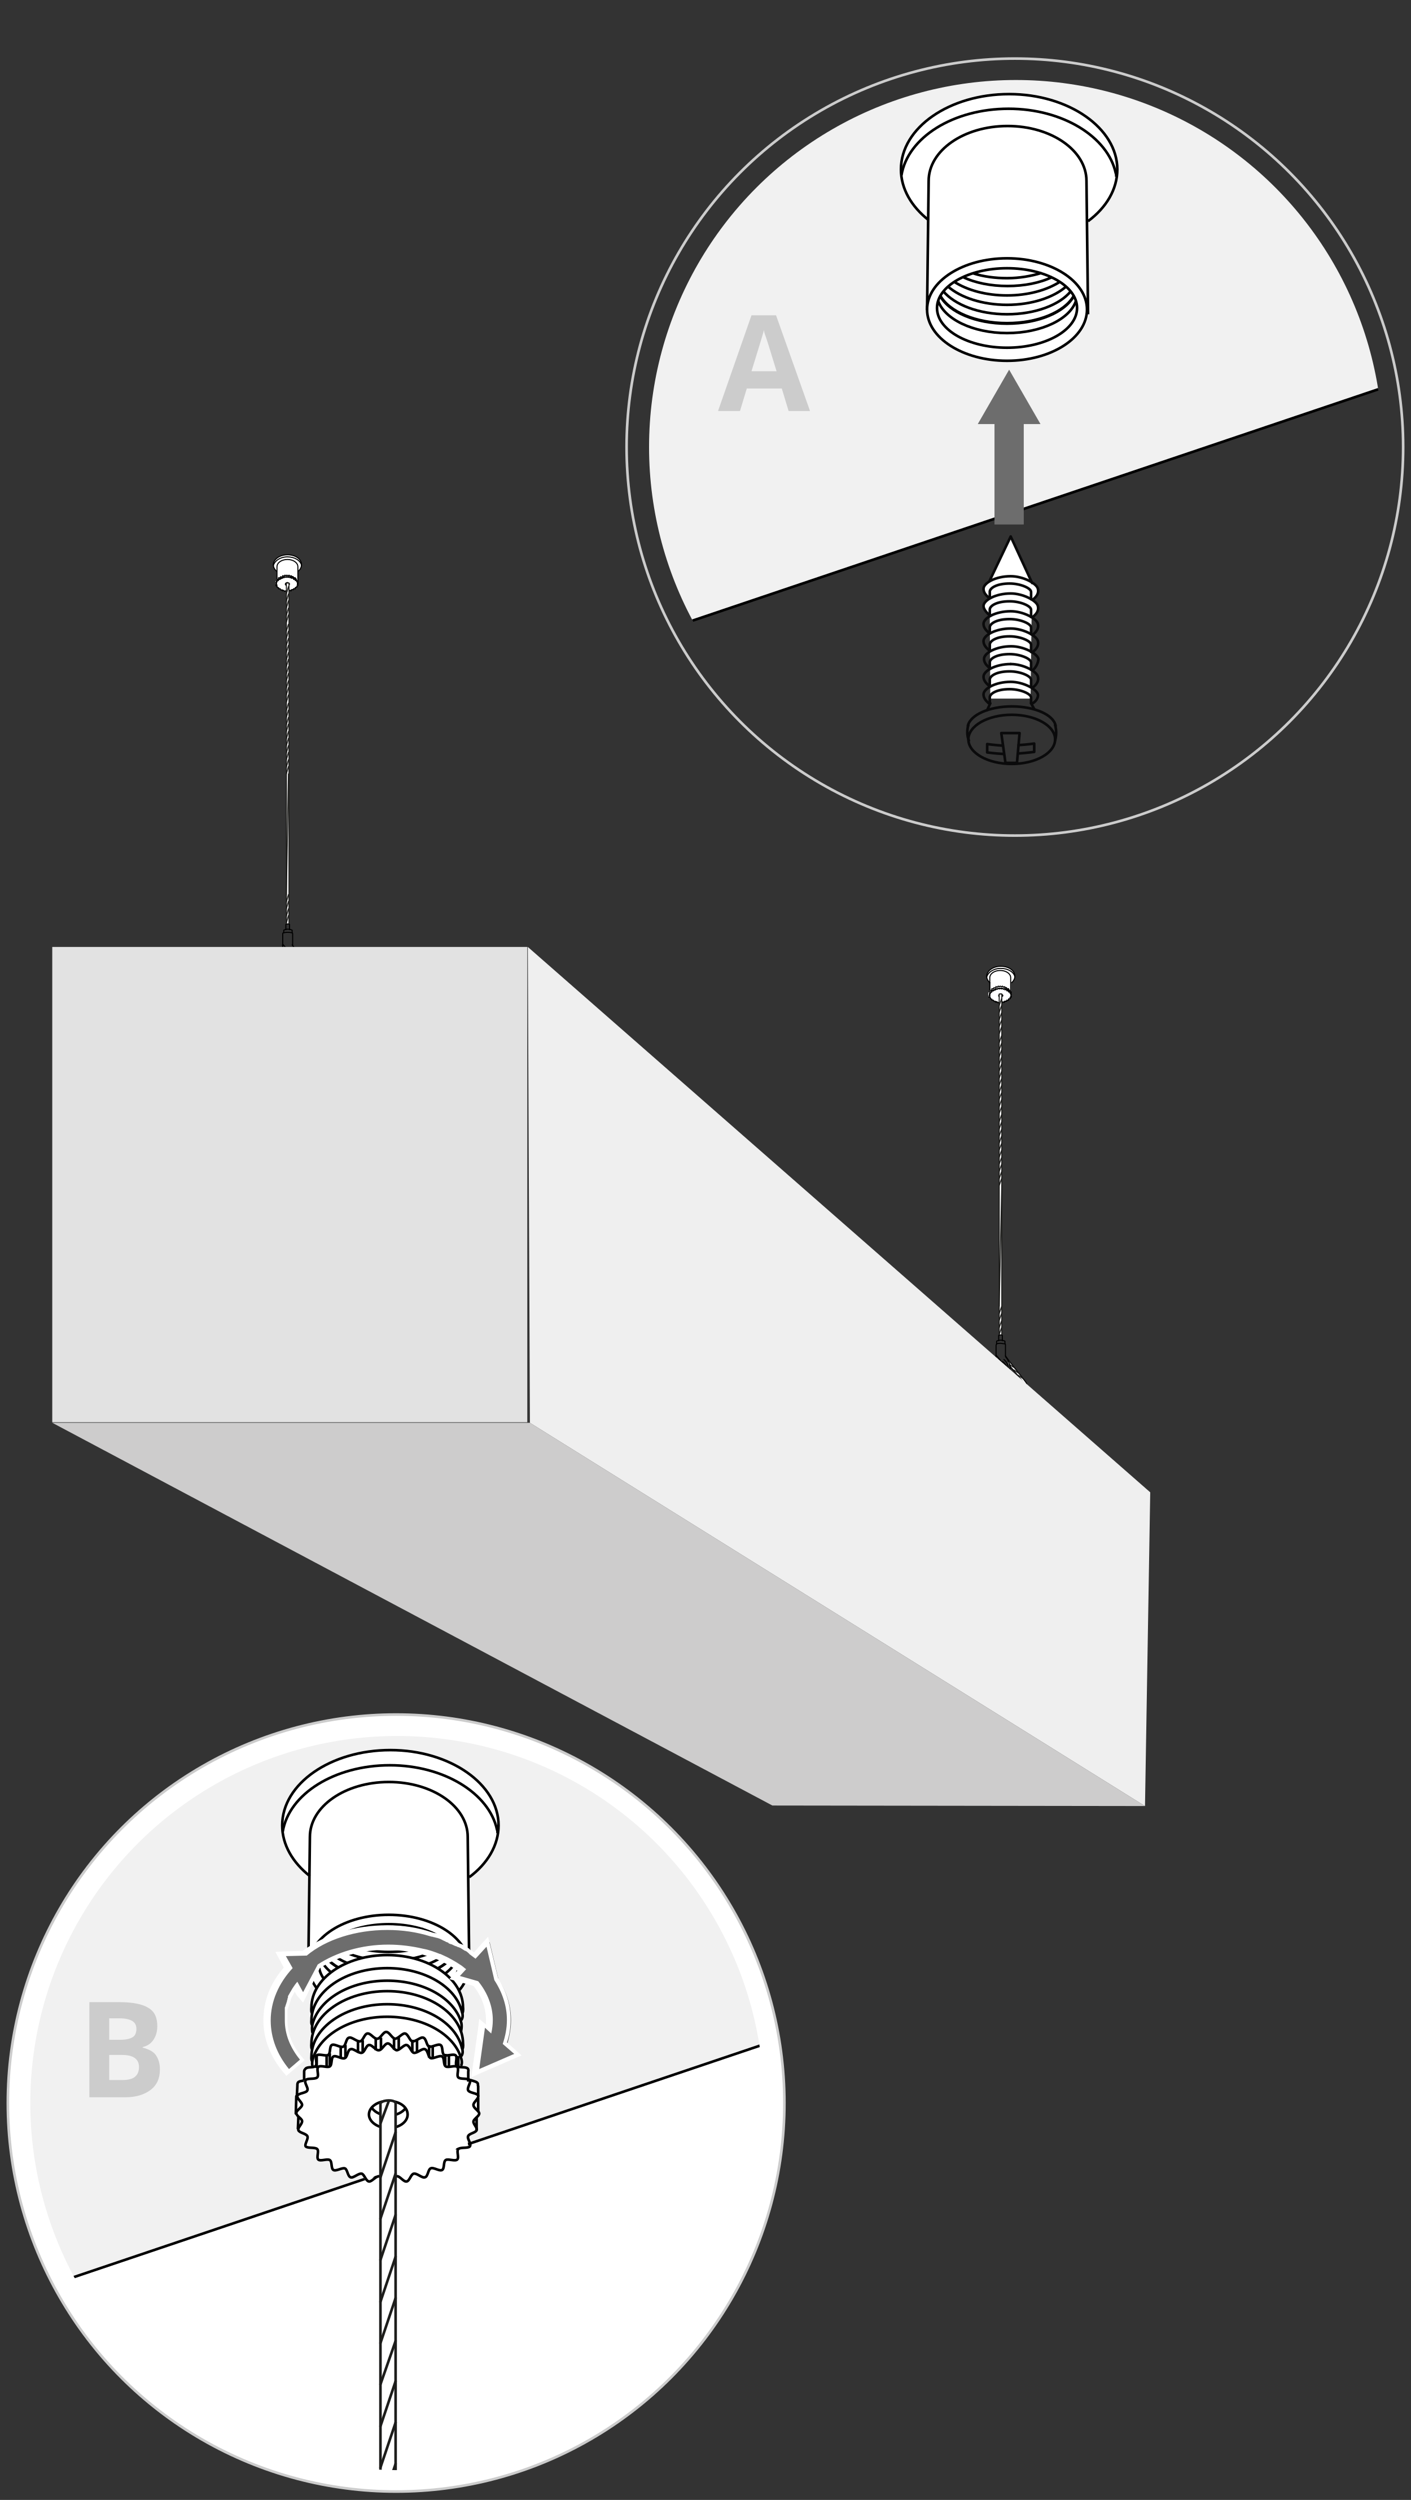 <?xml version="1.0" encoding="utf-8"?>
<!-- Generator: $$$/GeneralStr/196=Adobe Illustrator 27.6.0, SVG Export Plug-In . SVG Version: 6.00 Build 0)  -->
<svg version="1.1" id="Ebene_2_00000182498870091850316810000012773059943483318168_"
	 xmlns="http://www.w3.org/2000/svg" xmlns:xlink="http://www.w3.org/1999/xlink" x="0px" y="0px" width="270px" height="478.1px"
	 viewBox="0 0 270 478.1" style="enable-background:new 0 0 270 478.1;" xml:space="preserve">
<rect x="0" y="0" width="270" height="478.1" fill="#333333" stroke="none"/>
<style type="text/css">
	.st0{fill:#FFFFFF;stroke:#000000;stroke-width:0.5;stroke-linecap:round;stroke-linejoin:round;stroke-miterlimit:10;}
	.st1{fill:none;stroke:#000000;stroke-width:0.5;stroke-linecap:round;stroke-linejoin:round;stroke-miterlimit:10;}
	.st2{fill:none;stroke:#1D1D1B;stroke-width:0.5;stroke-linecap:round;stroke-linejoin:round;stroke-miterlimit:10;}
	.st3{fill:none;stroke:#CCCCCC;stroke-width:0.5;stroke-linecap:round;stroke-linejoin:round;}
	
		.st4{clip-path:url(#SVGID_00000153681266345129825390000015625364848817336203_);fill:#F1F1F1;stroke:#000000;stroke-width:0.5;stroke-linecap:round;stroke-linejoin:round;stroke-miterlimit:10;}
	.st5{clip-path:url(#SVGID_00000073721766640272907920000002842428965157191825_);}
	.st6{fill:#FFFFFF;}
	.st7{fill:none;stroke:#000000;stroke-width:0.5;stroke-miterlimit:10;}
	.st8{fill:none;stroke:#0A0A0B;stroke-width:0.5;stroke-linecap:round;stroke-linejoin:round;stroke-miterlimit:10;}
	.st9{display:none;fill:none;stroke:#0A0A0B;stroke-width:0.5;stroke-linecap:round;stroke-linejoin:round;stroke-miterlimit:10;}
	.st10{fill:#CCCCCC;}
	.st11{fill:#FFFFFF;stroke:#CCCCCC;stroke-width:0.5;stroke-linecap:round;stroke-linejoin:round;}
	
		.st12{clip-path:url(#SVGID_00000055686652853491000880000015256391705663231418_);fill:#F1F1F1;stroke:#000000;stroke-width:0.5;stroke-linecap:round;stroke-linejoin:round;stroke-miterlimit:10;}
	.st13{clip-path:url(#SVGID_00000052092085030325769290000013087934989339333533_);}
	.st14{clip-path:url(#SVGID_00000026881031089652382540000001733833475740780683_);}
	.st15{clip-path:url(#SVGID_00000005957824215076546490000000450450214366917788_);}
	.st16{fill:#6D6D6D;}
	.st17{clip-path:url(#SVGID_00000102535965875853922220000006240644128209605262_);}
	.st18{fill:#FFFFFF;stroke:#1D1D1B;stroke-width:0.5;stroke-linecap:round;stroke-linejoin:round;stroke-miterlimit:10;}
	.st19{clip-path:url(#SVGID_00000051345831529096015650000002031341141647778729_);}
	.st20{fill:none;stroke:#000000;stroke-width:0.2;stroke-miterlimit:10;}
	.st21{fill:none;stroke:#000000;stroke-width:0.2;stroke-linecap:round;stroke-linejoin:round;stroke-miterlimit:10;}
	.st22{fill:#FFFFFF;stroke:#1D1D1B;stroke-width:0.2;stroke-linecap:round;stroke-linejoin:round;stroke-miterlimit:10;}
	.st23{fill:none;stroke:#1D1D1B;stroke-width:0.2;stroke-linecap:round;stroke-linejoin:round;stroke-miterlimit:10;}
	.st24{fill:#FFFFFF;stroke:#070707;stroke-width:0.2;stroke-linecap:round;stroke-linejoin:round;stroke-miterlimit:10;}
	.st25{fill:#CDCCCC;}
	.st26{fill:#E2E2E2;}
	.st27{fill:#EFEFEF;}
</style>
<g>
	<path class="st0" d="M115.4,148.8"/>
</g>
<path class="st1" d="M68.3,319.2"/>
<g>
	<g>
		<g>
			<g>
				<g>
					<g>
						<path class="st2" d="M175.3,136.3"/>
						<path class="st2" d="M202.8,111"/>
					</g>
				</g>
			</g>
		</g>
	</g>
</g>
<circle class="st3" cx="194.2" cy="85.5" r="74.3"/>
<g>
	<g>
		<defs>
			<circle id="SVGID_1_" cx="194.4" cy="85.5" r="70.2"/>
		</defs>
		<clipPath id="SVGID_00000101097343136893579240000014983400877360239548_">
			<use xlink:href="#SVGID_1_"  style="overflow:visible;"/>
		</clipPath>
		
			<path style="clip-path:url(#SVGID_00000101097343136893579240000014983400877360239548_);fill:#F1F1F1;stroke:#000000;stroke-width:0.5;stroke-linecap:round;stroke-linejoin:round;stroke-miterlimit:10;" d="
			M103.2-32.9l219.1,87.6l-198.1,66.8L103.2-32.9z"/>
	</g>
	<g>
		<defs>
			<circle id="SVGID_00000122721245727073881760000000736607236244997807_" cx="194.4" cy="85.5" r="70.2"/>
		</defs>
		<clipPath id="SVGID_00000046340850698799118630000008621163104288898735_">
			<use xlink:href="#SVGID_00000122721245727073881760000000736607236244997807_"  style="overflow:visible;"/>
		</clipPath>
		<g style="clip-path:url(#SVGID_00000046340850698799118630000008621163104288898735_);">
			<path class="st6" d="M213.7,32.4c0-8-9.2-14.4-20.6-14.4c-11.4,0-20.6,6.4-20.6,14.4c0,3.7,2,7.1,5.3,9.6l-0.2,17.2
				c0,5.4,6.9,9.8,15.4,9.8s15.4-4.4,15.4-9.8c0-0.5-0.1-1-0.2-1.5V42.3C211.5,39.7,213.7,36.2,213.7,32.4z"/>
			<path class="st7" d="M177.7,42.1c-3.3-2.6-5.3-6-5.3-9.7c0-8,9.3-14.4,20.7-14.4c11.4,0,20.7,6.5,20.7,14.4
				c0,3.8-2.1,7.3-5.6,9.9"/>
			<path class="st7" d="M177.4,59.3l0.3-24.7c0-5.8,6.7-10.5,15.1-10.5s15.1,4.7,15.1,10.5l0.3,25.5"/>
			<path class="st7" d="M172.5,33.5c1.2-7.2,9.9-12.7,20.5-12.7c10.4,0,19,5.4,20.5,12.3c0.1,0.2,0.1,0.5,0.1,0.7"/>
			<ellipse class="st7" cx="192.7" cy="59.2" rx="15.3" ry="9.8"/>
			<ellipse class="st7" cx="192.7" cy="58.9" rx="13.4" ry="7.6"/>
			<path class="st7" d="M205.9,57.5c-1.1,3.5-6.6,6.2-13.2,6.2c-6.6,0-12-2.7-13.2-6.2"/>
			<path class="st7" d="M205.5,56.6c-1.7,3.1-6.8,5.3-12.8,5.3c-6,0-11.1-2.2-12.8-5.3"/>
			<path class="st7" d="M205.4,56.7c-1.8,3-6.8,5.1-12.7,5.1c-6,0-11.1-2.2-12.8-5.3"/>
			<path class="st7" d="M204.9,55.7c-2.1,2.6-6.8,4.4-12.2,4.4c-5.4,0-10-1.8-12.2-4.4"/>
			<path class="st7" d="M192.7,58.3"/>
			<path class="st7" d="M204,54.8c-2.4,2.1-6.6,3.5-11.3,3.5c-4.7,0-8.9-1.4-11.3-3.5"/>
			<path class="st7" d="M192.7,56.5"/>
			<path class="st7" d="M202.8,53.9c-2.5,1.6-6.1,2.6-10.1,2.6s-7.6-1-10.1-2.6"/>
			<path class="st7" d="M192.7,53.2"/>
			<path class="st7" d="M199.3,52.2c-2,0.6-4.2,1-6.6,1c-2.3,0-4.5-0.3-6.4-0.9"/>
			<path class="st7" d="M192.7,54.8"/>
			<path class="st7" d="M201.3,53c-2.3,1.1-5.3,1.7-8.5,1.7c-3.2,0-6.2-0.6-8.5-1.7"/>
		</g>
	</g>
</g>
<path class="st6" d="M197.2,133.6h-7.7l-0.1-16c0,0-1.2-0.5-1.2-1.6c0-1.1,1.1-1.6,1.1-1.6s-1-0.7-1.1-1.7c-0.1-1.1,1.3-1.7,1.3-1.7
	l3.9-8.6l4.1,8.9c0,0,1,0.7,1.1,1.6c0.1,0.9-1.2,1.7-1.2,1.7s1,0.4,1.2,1.4c0.3,1-1.2,2-1.2,2L197.2,133.6z"/>
<path class="st8" d="M197.8,128c0.7-0.7,0.9-1.6,0.9-2c-0.2-1-2.8-2.4-5.2-2.4c-2.9,0-5.2,1.3-5.2,2.4c0,0.6,0.3,1.1,1,1.7"/>
<path class="st8" d="M197.3,128.1v-1.4c0-0.7-2-1.6-4.1-1.6c-2.4,0-3.7,0.8-3.8,1.5v1.2"/>
<path class="st8" d="M197.6,124.7c1.2-0.9,1.1-1.7,1-2.1c-0.2-1-2.8-2.4-5.2-2.4c-2.9,0-5.2,1.3-5.2,2.4c0,0.6,0.3,1.1,1,1.7"/>
<path class="st8" d="M197.3,124.7v-1.4c0-0.7-2-1.6-4.1-1.6c-2.4,0-3.7,0.8-3.8,1.5v1.2"/>
<path class="st8" d="M197.6,121.4c1.2-0.9,1.1-1.7,1-2.1c-0.2-1-2.8-2.4-5.2-2.4c-2.9,0-5.2,1.3-5.2,2.4c0,0.6,0.3,1.1,1,1.7"/>
<path class="st8" d="M197.3,121.3V120c0-0.7-2-1.6-4.1-1.6c-2.4,0-3.7,0.8-3.8,1.5v1.2"/>
<path class="st8" d="M197.6,134.5c0.9-0.5,1.1-1.4,1-1.7c-0.2-1-2.8-2.4-5.2-2.4c-2.9,0-5.2,1.3-5.2,2.4c0,0.6,0.3,1.1,1,1.7"/>
<path class="st8" d="M197.3,134.5v-1.1c0-0.7-2-1.6-4.1-1.6c-2.4,0-3.7,0.8-3.8,1.5v1.2"/>
<path class="st8" d="M193.4,127c-2.9,0-5.2,1.3-5.2,2.4c0,0.6,0.3,1.1,1,1.7"/>
<path class="st8" d="M197.6,131.5c1.2-0.9,1.1-1.7,1-2.1c-0.2-1-2.8-2.4-5.2-2.4"/>
<path class="st8" d="M197.3,131.4v-1.4c0-0.7-2-1.6-4.1-1.6c-2.4,0-3.7,0.8-3.8,1.5v1.2"/>
<path class="st8" d="M197.6,118c1.2-0.9,1.1-1.7,1-2.1c-0.2-1-2.8-2.4-5.2-2.4c-2.9,0-5.2,1.3-5.2,2.4c0,0.6,0.6,1.3,1.3,1.9"/>
<path class="st8" d="M197.3,118v-1.4c0-0.7-2-1.6-4.1-1.6c-2.4,0-3.7,0.8-3.8,1.5v1.2"/>
<path class="st8" d="M197.6,114.7c1.2-0.9,1.1-1.7,1-2.1c-0.2-1-2.8-2.4-5.2-2.4c-2.9,0-5.2,1.3-5.2,2.4c0,0.6,0.3,1.1,1,1.7"/>
<path class="st8" d="M197.3,114.6v-1.4c0-0.7-2-1.6-4.1-1.6c-2.4,0-3.7,0.8-3.8,1.5v1.2"/>
<path class="st8" d="M197.5,111.5l-4.1-8.9l-4,8.4"/>
<g>
	<line class="st8" x1="189.5" y1="134.5" x2="188.9" y2="135.8"/>
	<line class="st8" x1="197.3" y1="134.5" x2="197.9" y2="135.6"/>
	<path class="st8" d="M190,134.1"/>
	<path class="st8" d="M197,134.2"/>
</g>
<g>
	<path class="st8" d="M202,138.8c-0.4-2.1-4-3.7-8.4-3.7c-4.3,0-7.9,1.6-8.4,3.7"/>
	<path class="st9" d="M201.9,141.7c0-2.3-3.7-4.3-8.3-4.3c-4.6,0-8.3,1.9-8.3,4.3c0,2.3,3.7,4.3,8.3,4.3S201.9,144,201.9,141.7z"/>
	<path class="st8" d="M185.4,141.6c0,0-0.3-0.6-0.3-1.5c0-1,0.2-1.4,0.2-1.4"/>
	<path class="st8" d="M201.9,141.6c0,0,0.2-0.6,0.2-1.5c0-0.9-0.2-1.4-0.2-1.4"/>
</g>
<polygon class="st8" points="194.6,145.9 192.4,145.9 191.6,140.2 195.1,140.2 "/>
<path class="st8" d="M194.9,142.5c1.7-0.1,3-0.3,3-0.3v1.6c0,0-1.5,0.2-3,0.3"/>
<path class="st8" d="M192.1,144.2c-1.8-0.1-3.2-0.3-3.2-0.3v-1.6c0,0,1.4,0.2,3,0.3"/>
<ellipse class="st8" cx="193.6" cy="141.4" rx="8.3" ry="4.7"/>
<g>
	<path class="st10" d="M150.9,78.6l-1.3-4.3h-6.7l-1.3,4.3h-4.2l6.4-18.3h4.7l6.5,18.3H150.9z M148.6,71c-1.2-3.9-1.9-6.2-2.1-6.7
		c-0.2-0.5-0.3-0.9-0.3-1.2c-0.3,1.1-1.1,3.7-2.4,7.9H148.6z"/>
</g>
<g>
	<g>
		<circle class="st11" cx="75.8" cy="402.2" r="74.3"/>
	</g>
	<g>
		<g>
			<defs>
				<circle id="SVGID_00000039823026102999110860000017130237502395513501_" cx="76" cy="402.2" r="70.2"/>
			</defs>
			<clipPath id="SVGID_00000085211666183603249110000012111821453453624455_">
				<use xlink:href="#SVGID_00000039823026102999110860000017130237502395513501_"  style="overflow:visible;"/>
			</clipPath>
			
				<path style="clip-path:url(#SVGID_00000085211666183603249110000012111821453453624455_);fill:#F1F1F1;stroke:#000000;stroke-width:0.5;stroke-linecap:round;stroke-linejoin:round;stroke-miterlimit:10;" d="
				M-15.2,283.9l219.1,87.6L5.8,438.3L-15.2,283.9z"/>
		</g>
		<g>
			<defs>
				<circle id="SVGID_00000035522564709119024880000018396284673070170754_" cx="76" cy="402.2" r="70.2"/>
			</defs>
			<clipPath id="SVGID_00000175298436194656594500000003133655504679706264_">
				<use xlink:href="#SVGID_00000035522564709119024880000018396284673070170754_"  style="overflow:visible;"/>
			</clipPath>
			<g style="clip-path:url(#SVGID_00000175298436194656594500000003133655504679706264_);">
				<path class="st6" d="M95.3,349.1c0-8-9.2-14.4-20.6-14.4c-11.4,0-20.6,6.4-20.6,14.4c0,3.7,2,7.1,5.3,9.6L59,375.9
					c0,5.4,6.9,9.8,15.4,9.8s15.4-4.4,15.4-9.8c0-0.5-0.1-1-0.2-1.5v-15.4C93.1,356.5,95.3,353,95.3,349.1z"/>
				<path class="st7" d="M59.3,358.8c-3.3-2.6-5.3-6-5.3-9.7c0-8,9.3-14.4,20.7-14.4s20.7,6.5,20.7,14.4c0,3.8-2.1,7.3-5.6,9.9"/>
				<path class="st7" d="M59,376l0.3-24.7c0-5.8,6.7-10.5,15.1-10.5s15.1,4.7,15.1,10.5l0.3,25.5"/>
				<path class="st7" d="M54.1,350.3c1.2-7.2,9.9-12.7,20.5-12.7c10.4,0,19,5.4,20.5,12.3c0.1,0.2,0.1,0.5,0.1,0.7"/>
				<ellipse class="st7" cx="74.4" cy="376" rx="15.3" ry="9.8"/>
				<ellipse class="st7" cx="74.4" cy="375.6" rx="13.4" ry="7.6"/>
				<path class="st7" d="M87.6,374.3c-1.1,3.5-6.6,6.2-13.2,6.2c-6.6,0-12-2.7-13.2-6.2"/>
				<path class="st7" d="M87.2,373.3c-1.7,3.1-6.8,5.3-12.8,5.3s-11.1-2.2-12.8-5.3"/>
				<path class="st7" d="M87.1,373.5c-1.8,3-6.8,5.1-12.7,5.1c-6,0-11.1-2.2-12.8-5.3"/>
				<path class="st7" d="M86.6,372.5c-2.1,2.6-6.8,4.4-12.2,4.4c-5.4,0-10-1.8-12.2-4.4"/>
				<path class="st7" d="M74.4,375"/>
				<path class="st7" d="M85.7,371.5c-2.4,2.1-6.6,3.5-11.3,3.5c-4.7,0-8.9-1.4-11.3-3.5"/>
				<path class="st7" d="M74.4,373.3"/>
				<path class="st7" d="M84.5,370.7c-2.5,1.6-6.1,2.6-10.1,2.6c-4,0-7.6-1-10.1-2.6"/>
				<path class="st7" d="M74.4,369.9"/>
				<path class="st7" d="M81,368.9c-2,0.6-4.2,1-6.6,1c-2.3,0-4.5-0.3-6.4-0.9"/>
				<path class="st7" d="M74.4,371.5"/>
				<path class="st7" d="M82.9,369.8c-2.3,1.1-5.3,1.7-8.5,1.7s-6.2-0.6-8.5-1.7"/>
			</g>
		</g>
		<g>
			<defs>
				<circle id="SVGID_00000059286510133864081730000004123823386647921837_" cx="76" cy="402.2" r="70.2"/>
			</defs>
			<clipPath id="SVGID_00000001632205952594761870000000933248936485133995_">
				<use xlink:href="#SVGID_00000059286510133864081730000004123823386647921837_"  style="overflow:visible;"/>
			</clipPath>
			<g style="clip-path:url(#SVGID_00000001632205952594761870000000933248936485133995_);">
				<path class="st6" d="M91,406.6l0.3-1.9c0.2-0.2,0.3-0.3,0.3-0.5c0-0.1-0.1-0.3-0.2-0.4c0-0.3,0-1.5,0-2.7c0-0.1,0-0.1,0-0.2l0,0
					c0-0.9,0-1.7,0-1.9c0-0.8-1-1-1.3-1.1c-0.3-0.1-0.3-0.6-0.3-1.3s-0.4-1.2-0.6-1.2c-0.1,0-1.1-0.2-1.1-0.2s0-0.3,0.1-1.5
					c0-0.4,0.1-1,0.1-1.5c0.1-1.1-0.1-2.5-0.1-3.7c0-2.3,0.2-4.2,0.2-4.6c0-0.9-0.5-9.5-14.3-10c-12.3-0.4-14.6,8.6-14.6,8.6v12.7
					c0,0-0.8,0.1-1.3,0.3c-0.5,0.2-0.1,2.2-0.1,2.2s-1,0.3-1.3,0.5c-0.3,0.2-0.5,4.8-0.5,5.5c0,0.1,0,0.2,0,0.2c0,0.1,0,0.1,0,0.2
					c0,0.3,0.3,0.5,0.5,0.7l-0.1,2h0.1c-0.1,0.2-0.1,0.3-0.1,0.5c0.2,0.5,1.4,0.6,1.7,1.1c0.3,0.5-0.7,1.5-0.3,2
					c0.3,0.4,1.8,0.1,2.2,0.5c0.4,0.4-0.2,1.6,0.2,2c0.4,0.4,1.8-0.2,2.2,0.1c0.5,0.3,0.2,1.6,0.7,1.9c0.5,0.3,1.7-0.6,2.2-0.3
					c0.5,0.2,0.5,1.6,1.1,1.7c0.5,0.2,1.5-0.8,2.1-0.7c0.6,0.1,0.8,1.4,1.4,1.5c0.6,0.1,1.3-1.1,1.9-1c0.6,0,1.1,1.3,1.7,1.3
					c0.6,0,1.1-1.2,1.7-1.3c0.6,0,1.4,1.1,1.9,1c0.6-0.1,0.9-1.4,1.4-1.5c0.6-0.1,1.6,0.9,2.1,0.7c0.6-0.2,0.6-1.5,1.1-1.7
					c0.5-0.2,1.7,0.6,2.2,0.3c0.5-0.3,0.2-1.6,0.7-1.9c0.5-0.3,1.8,0.3,2.2-0.1c0.4-0.4-0.2-1.6,0.2-2c0.4-0.4,1.8-0.1,2.2-0.5
					c0.3-0.4-0.6-1.5-0.3-2c0.3-0.5,1.4-0.6,1.6-1.1c0.1-0.2-0.1-0.5-0.2-0.8L91,406.6z"/>
				<path class="st7" d="M91.7,404.2c0,0.5-1,1-1.1,1.5c-0.1,0.5,0.8,1.2,0.6,1.7c-0.2,0.5-1.4,0.6-1.6,1.1c-0.3,0.5,0.7,1.5,0.3,2
					c-0.3,0.4-1.8,0.1-2.2,0.5c-0.4,0.4,0.2,1.6-0.2,2c-0.4,0.4-1.8-0.2-2.2,0.1c-0.5,0.3-0.2,1.6-0.7,1.9c-0.5,0.3-1.7-0.6-2.2-0.3
					c-0.5,0.2-0.5,1.6-1.1,1.7c-0.5,0.2-1.5-0.8-2.1-0.7c-0.6,0.1-0.8,1.4-1.4,1.5c-0.6,0.1-1.3-1.1-1.9-1c-0.6,0-1.1,1.3-1.7,1.3
					c-0.6,0-1.1-1.2-1.7-1.3c-0.6,0-1.4,1.1-1.9,1c-0.6-0.1-0.9-1.4-1.4-1.5c-0.6-0.1-1.6,0.9-2.1,0.7c-0.6-0.2-0.6-1.5-1.1-1.7
					c-0.5-0.2-1.7,0.6-2.2,0.3c-0.5-0.3-0.2-1.6-0.7-1.9c-0.5-0.3-1.8,0.3-2.2-0.1c-0.4-0.4,0.2-1.6-0.2-2c-0.4-0.4-1.8-0.1-2.2-0.5
					c-0.3-0.4,0.6-1.5,0.3-2c-0.3-0.5-1.5-0.6-1.7-1.1c-0.2-0.5,0.8-1.2,0.7-1.8c-0.1-0.5-1.1-0.9-1.1-1.5c0-0.5,1-1,1.1-1.5
					c0.1-0.5-1.1-1.3-0.9-1.8c0.2-0.5,1.7-0.5,1.9-1c0.3-0.5-0.7-1.5-0.3-2c0.3-0.4,1.8-0.1,2.2-0.5c0.4-0.4-0.2-1.6,0.2-2
					c0.4-0.4,1.8,0.2,2.2-0.1c0.5-0.3,0.2-1.6,0.7-1.9c0.5-0.3,1.7,0.6,2.2,0.3c0.5-0.2,0.5-1.6,1.1-1.7c0.5-0.2,1.5,0.8,2.1,0.7
					c0.6-0.1,0.8-1.4,1.4-1.5c0.6-0.1,1.3,1.1,1.9,1c0.6,0,1.1-1.3,1.7-1.3s1.1,1.2,1.7,1.3c0.6,0,1.4-1.1,1.9-1
					c0.6,0.1,0.9,1.4,1.4,1.5c0.6,0.1,1.6-0.9,2.1-0.7c0.6,0.2,0.6,1.5,1.1,1.7c0.5,0.2,1.7-0.6,2.2-0.3c0.5,0.3,0.2,1.6,0.7,1.9
					c0.5,0.3,1.8-0.3,2.2,0.1c0.4,0.4-0.2,1.6,0.2,2c0.4,0.4,1.8,0.1,2.2,0.5c0.3,0.4-0.6,1.5-0.3,2c0.3,0.5,1.8,0.5,1.9,1
					c0.2,0.5-1,1.3-0.9,1.8C90.6,403.2,91.7,403.7,91.7,404.2z"/>
				<line class="st7" x1="72.9" y1="389.7" x2="72.9" y2="392"/>
				<line class="st7" x1="71.9" y1="389.8" x2="71.9" y2="392.1"/>
				<line class="st7" x1="76.3" y1="389.7" x2="76.3" y2="392.1"/>
				<line class="st7" x1="75.4" y1="389.7" x2="75.4" y2="392"/>
				<line class="st7" x1="79.8" y1="390.2" x2="79.8" y2="392.6"/>
				<line class="st7" x1="78.9" y1="390.1" x2="78.9" y2="392.5"/>
				<line class="st7" x1="82.8" y1="391.3" x2="82.8" y2="393.7"/>
				<line class="st7" x1="82.1" y1="391.1" x2="82.1" y2="393.5"/>
				<line class="st7" x1="85.9" y1="393" x2="85.9" y2="395.3"/>
				<line class="st7" x1="91.5" y1="401.2" x2="91.5" y2="403.9"/>
				<line class="st7" x1="91.2" y1="404.8" x2="91.2" y2="407.4"/>
				<line class="st7" x1="85.2" y1="392.8" x2="85.2" y2="395.1"/>
				<line class="st7" x1="87.7" y1="393.2" x2="87.7" y2="395.5"/>
				<line class="st7" x1="69.4" y1="390.2" x2="69.4" y2="392.5"/>
				<line class="st7" x1="68.5" y1="390.3" x2="68.5" y2="392.6"/>
				<line class="st7" x1="66.1" y1="391.1" x2="66.1" y2="393.6"/>
				<line class="st7" x1="65.2" y1="391.4" x2="65.2" y2="393.7"/>
				<line class="st7" x1="63.1" y1="392.7" x2="63.1" y2="395.1"/>
				<line class="st7" x1="62.5" y1="393" x2="62.5" y2="395.4"/>
				<line class="st7" x1="57.1" y1="404.9" x2="57" y2="407.2"/>
				<line class="st1" x1="56.7" y1="400.9" x2="56.6" y2="404.2"/>
				<line class="st7" x1="60.6" y1="393.2" x2="60.6" y2="395.5"/>
				<path class="st7" d="M58.2,397.9v-1.6c0-0.3,0-0.4,0.3-0.7c0.4-0.4,1.6-0.1,1.9-0.5c0.4-0.4-0.2-1.6,0.2-2
					c0.4-0.4,1.8,0.2,2.2-0.1c0.5-0.3,0.2-1.6,0.7-1.9c0.5-0.3,1.7,0.6,2.2,0.3c0.5-0.2,0.5-1.6,1.1-1.7c0.5-0.2,1.5,0.8,2.1,0.7
					c0.6-0.1,0.8-1.4,1.4-1.5c0.6-0.1,1.3,1.1,1.9,1c0.6,0,1.1-1.3,1.7-1.3c0.6,0,1.1,1.2,1.7,1.3c0.6,0,1.4-1.1,1.9-1
					c0.6,0.1,0.9,1.4,1.4,1.5c0.6,0.1,1.6-0.9,2.1-0.7c0.6,0.2,0.6,1.5,1.1,1.7c0.5,0.2,1.7-0.6,2.2-0.3c0.5,0.3,0.2,1.6,0.7,1.9
					c0.5,0.3,1.8-0.3,2.2,0.1c0.4,0.4-0.2,1.6,0.2,2c0.4,0.4,1.7,0.1,2.1,0.5c0.2,0.2,0.1,0.6,0.1,0.6v1.9"/>
				<path class="st7" d="M91.5,400.8V399c-0.1-0.3,0-0.4-0.1-0.6c-0.2-0.3-0.8-0.4-1.4-0.6"/>
				<path class="st7" d="M56.8,400.9l0.1-1.9c0-0.3,0-0.5,0.1-0.7c0.2-0.3,0.7-0.3,1.1-0.4"/>
				<path class="st7" d="M78,404.4c0,1.4-1.6,2.6-3.7,2.6c-2,0-3.7-1.2-3.7-2.6s1.6-2.6,3.7-2.6S78,402.9,78,404.4z"/>
				<path class="st7" d="M77.6,403.2c-0.6,0.8-1.8,1.4-3.2,1.4c-1.4,0-2.6-0.6-3.2-1.4"/>
				<path class="st7" d="M59.7,385c-0.2-0.3-0.1-1.1-0.1-1.1c0-5.5,6.5-10,14.5-10s14.5,4.5,14.5,10c0,0,0.1,0.6-0.1,1.1"/>
				<path class="st7" d="M88.2,386.4c0.4-0.4,0.4-1.1,0.2-1.6c-1.1-4.8-7.1-8.4-14.3-8.4c-8,0-14.5,4.5-14.5,10c0,0-0.1,0.7,0.2,1"
					/>
				<path class="st7" d="M59.8,388.8c-0.2-1,0-1.7,0-1.7c1.2-4.7,7.1-8.3,14.3-8.3c6.9,0,12.7,3.3,14.1,7.8c0.3,0.8,0,2,0,2"/>
				<path class="st7" d="M59.7,391.9c-0.2-0.3-0.1-1.1-0.1-1.1c0-5.5,6.5-10,14.5-10s14.5,4.5,14.5,10c0,0,0.1,0.6-0.1,1.1"/>
				<path class="st7" d="M88.2,393.3c0.4-0.4,0.4-1.1,0.2-1.6c-1.1-4.8-7.1-8.4-14.3-8.4c-8,0-14.5,4.5-14.5,10c0,0-0.1,0.7,0.2,1"
					/>
				<path class="st7" d="M59.9,395.2c-0.3-0.2-0.1-1.2-0.1-1.2c1.2-4.7,7.1-8.3,14.3-8.3c6.9,0,12.7,3.3,14.1,7.8
					c0.4,1.1,0,1.6,0,1.6"/>
			</g>
		</g>
		<g>
			<defs>
				<circle id="SVGID_00000108269996592808677170000009911098800714615938_" cx="76" cy="402.2" r="70.2"/>
			</defs>
			<clipPath id="SVGID_00000033368927321902098150000003098746507524213177_">
				<use xlink:href="#SVGID_00000108269996592808677170000009911098800714615938_"  style="overflow:visible;"/>
			</clipPath>
			<g style="clip-path:url(#SVGID_00000033368927321902098150000003098746507524213177_);">
				<g>
					<path class="st16" d="M92.2,387l1.3,1.1c0.1-0.6,0.1-1.2,0.1-1.8c0-2.4-0.9-4.8-2.6-7l-4-1.2l1.3-1.4c-0.1-0.1-0.2-0.1-0.3-0.2
						l-0.2-0.1c-1.1-0.8-2.4-1.5-3.7-2.1c-0.1,0-0.1-0.1-0.2-0.1l-0.1,0c-1-0.4-2-0.7-3.1-1l-0.3-0.1c-2-0.5-4.1-0.7-6.3-0.7
						c-4.9,0-9.6,1.3-13.2,3.7L58,382l-1.2-2.1c-0.5,0.6-0.9,1.3-1.2,2v0c-0.1,0.1-0.1,0.2-0.1,0.3l0,0.1c0,0.1-0.1,0.2-0.1,0.3
						l0,0.1c0,0.1-0.1,0.2-0.1,0.3l0,0.1c0,0.1-0.1,0.2-0.1,0.2l0,0.1c0,0.1-0.1,0.1-0.1,0.2l0,0.1c0,0.1,0,0.1-0.1,0.2l0,0.1
						c0,0.1,0,0.1-0.1,0.2c0,0,0,0.1,0,0.1c0,0.1,0,0.1,0,0.2c0,0,0,0.2,0,0.2c0,0.1,0,0.1,0,0.2c0,0,0,0.1,0,0.1v0
						c0,0.1,0,0.1,0,0.2c0,0,0,0.1,0,0.1l0,0.1c0,0,0,0.1,0,0.1c0,0,0,0.1,0,0.1l0,0.1c0,0,0,0.1,0,0.1c0,0.1,0,0.1,0,0.2
						c0,0,0,0.1,0,0.2c0,0.1,0,0.2,0,0.3c0,2.5,1,5,2.8,7.2l0.3,0.4l-2.8,2.4l-0.3-0.4c-2.4-2.8-3.7-6.2-3.7-9.6
						c0-3.6,1.4-7.1,4.1-10l-1.5-2.6l4.6-0.1c4.3-3.2,10-4.9,16.1-4.9c2.9,0,5.7,0.4,8.4,1.2h0c0.1,0,0.3,0.1,0.4,0.1l0.1,0
						c0.1,0,0.2,0.1,0.4,0.1l0.1,0c0.1,0,0.2,0.1,0.3,0.1l0.1,0c0.3,0.1,0.7,0.2,1,0.4l0.2,0.1c0.1,0,0.2,0.1,0.2,0.1
						c0.1,0,0.2,0.1,0.2,0.1c0.1,0,0.1,0.1,0.2,0.1c0.1,0,0.2,0.1,0.3,0.1l0.1,0.1c0.1,0.1,0.2,0.1,0.4,0.2l0.1,0
						c0.3,0.1,0.6,0.3,0.9,0.4l0.1,0c0.1,0.1,0.3,0.1,0.4,0.2l0.1,0c0.1,0.1,0.3,0.1,0.4,0.2l0,0c0.3,0.2,0.6,0.3,0.8,0.5l0.1,0
						c0.1,0.1,0.2,0.1,0.3,0.2l0.1,0.1c0.1,0.1,0.2,0.1,0.2,0.2l0.1,0.1l0.4,0.3l0,0c0.1,0.1,0.3,0.2,0.4,0.3l2.4-2.7l1.7,7.2
						c1.6,2.4,2.4,5.1,2.4,7.8c0,1.5-0.3,3-0.7,4.5l2.5,2.2l-8.2,3.5L92.2,387z"/>
				</g>
				<path class="st6" d="M74.1,369.1c2.9,0,5.6,0.4,8.2,1.2l0,0c0.1,0,0.3,0.1,0.4,0.1c0,0,0,0,0.1,0c0.1,0,0.2,0.1,0.3,0.1
					c0,0,0.1,0,0.1,0c0.1,0,0.2,0.1,0.3,0.1c0,0,0.1,0,0.1,0c0.3,0.1,0.7,0.2,1,0.4c0.1,0,0.1,0.1,0.2,0.1c0.1,0,0.1,0.1,0.2,0.1
					c0.1,0,0.2,0.1,0.2,0.1c0.1,0,0.1,0.1,0.2,0.1c0.1,0,0.2,0.1,0.3,0.1c0.1,0,0.1,0,0.1,0.1c0.1,0.1,0.2,0.1,0.4,0.2
					c0,0,0,0,0.1,0c0.3,0.1,0.6,0.3,0.9,0.4c0,0,0,0,0.1,0c0.1,0.1,0.2,0.1,0.4,0.2c0,0,0,0,0.1,0c0.1,0.1,0.3,0.1,0.4,0.2
					c0,0,0,0,0,0c0.3,0.2,0.5,0.3,0.8,0.5c0,0,0,0,0.1,0c0.1,0.1,0.2,0.1,0.3,0.2c0,0,0.1,0.1,0.1,0.1c0.1,0.1,0.2,0.1,0.2,0.2
					c0,0,0.1,0,0.1,0.1l0,0c0.4,0.3,0.8,0.6,1.2,0.9l2.1-2.3l1.5,6.4c1.5,2.3,2.4,4.9,2.4,7.6c0,1.6-0.3,3.1-0.8,4.6l2.2,1.9
					l-6.7,2.9l1.1-7.9l1.2,1.1c0.2-0.9,0.3-1.7,0.3-2.6c0-2.6-1-5.2-2.8-7.4l-3.5-1l1.2-1.3c-0.3-0.2-0.6-0.5-0.9-0.7l0,0
					c-1.2-0.8-2.4-1.5-3.8-2.1c-0.1,0-0.1-0.1-0.2-0.1c0,0-0.1,0-0.1,0c-1-0.4-2.1-0.8-3.2-1l0,0c-2.1-0.5-4.4-0.8-6.7-0.8
					c-5.2,0-10,1.5-13.5,3.8L58,381l-1.1-2c-0.7,0.8-1.2,1.7-1.7,2.6c0,0,0,0,0,0c-0.1,0.1-0.1,0.2-0.1,0.3c0,0,0,0,0,0.1
					c0,0.1-0.1,0.2-0.1,0.3c0,0,0,0.1,0,0.1c0,0.1-0.1,0.2-0.1,0.3c0,0,0,0.1,0,0.1c0,0.1-0.1,0.2-0.1,0.2c0,0,0,0.1,0,0.1
					c0,0.1-0.1,0.2-0.1,0.2c0,0,0,0.1,0,0.1c0,0.1,0,0.1-0.1,0.2c0,0,0,0.1,0,0.1c0,0.1,0,0.1-0.1,0.2c0,0,0,0.1,0,0.1
					c0,0.1,0,0.1,0,0.2c0,0.1,0,0.1,0,0.1c0,0.1,0,0.1,0,0.2c0,0.1,0,0.1,0,0.2c0,0.1,0,0.1,0,0.2c0,0.1,0,0.1,0,0.2
					c0,0.1,0,0.1,0,0.2c0,0.1,0,0.1,0,0.2c0,0.1,0,0.1,0,0.2c0,0.1,0,0.1,0,0.2c0,0,0,0.1,0,0.1c0,0.1,0,0.2,0,0.4
					c0,2.6,1,5.2,2.9,7.5l-2.1,1.8c-2.3-2.8-3.5-6-3.5-9.3c0-3.6,1.5-7.1,4.2-10l-1.3-2.3l4-0.1C62.4,370.9,68.1,369.1,74.1,369.1
					 M74.1,368.2c-6.1,0-11.8,1.7-16.2,4.9l-3.7,0.1l-1.5,0.1l0.7,1.3l0.9,1.7c-2.6,3-3.9,6.4-3.9,10.1c0,3.5,1.3,6.9,3.8,9.9
					l0.6,0.7l0.7-0.6l2.1-1.8l0.7-0.6l-0.6-0.7c-1.8-2.1-2.7-4.5-2.7-6.9c0-0.1,0-0.2,0-0.3c0,0,0,0,0-0.1v-0.1v0c0-0.1,0-0.1,0-0.2
					c0,0,0-0.1,0-0.1v-0.1v0c0,0,0-0.1,0-0.1s0-0.1,0-0.1v0v0c0,0,0-0.1,0-0.1c0-0.1,0-0.1,0-0.1v0v0c0,0,0-0.1,0-0.1
					c0-0.1,0-0.1,0-0.2v0l0,0c0,0,0-0.1,0-0.1c0-0.1,0-0.1,0-0.2l0,0c0,0,0-0.1,0-0.1c0-0.1,0-0.1,0.1-0.2v0c0,0,0-0.1,0-0.1
					c0-0.1,0-0.1,0.1-0.2v0c0,0,0-0.1,0-0.1c0-0.1,0-0.1,0.1-0.2v0c0,0,0-0.1,0-0.1c0-0.1,0.1-0.1,0.1-0.2c0,0,0-0.1,0-0.1
					c0-0.1,0.1-0.2,0.1-0.2l0-0.1c0-0.1,0.1-0.2,0.1-0.3l0-0.1c0-0.1,0.1-0.2,0.1-0.3l0,0c0.2-0.4,0.5-0.9,0.7-1.3l0.4,0.7L58,383
					l0.8-1.6l2.4-5c3.5-2.3,8.1-3.5,12.8-3.5c2.1,0,4.2,0.3,6.2,0.7l0.3,0.1c1,0.3,2.1,0.6,3,1l0.1,0c0.1,0,0.1,0.1,0.2,0.1
					c1.3,0.6,2.5,1.2,3.6,2l0.1,0.1l-0.5,0.5l-1,1.1l1.4,0.4l3.2,0.9c1.6,2,2.4,4.3,2.4,6.6c0,0.3,0,0.5,0,0.8l-1.3-1.1l-0.2,1.7
					l-1.1,7.9l-0.2,1.6l1.5-0.7l6.7-2.9l1.4-0.6l-1.1-1l-1.7-1.5c0.5-1.4,0.7-2.9,0.7-4.3c0-2.8-0.8-5.5-2.4-8l-1.5-6.2l-0.4-1.7
					l-1.2,1.3l-1.5,1.7l-0.5-0.4c0,0,0,0-0.1,0l0,0c-0.1-0.1-0.2-0.1-0.2-0.2c0,0-0.1-0.1-0.1-0.1c-0.1-0.1-0.2-0.1-0.3-0.2l0,0l0,0
					c-0.3-0.2-0.6-0.3-0.8-0.5l0,0h0c-0.1-0.1-0.3-0.1-0.4-0.2l-0.1,0c-0.1-0.1-0.3-0.1-0.4-0.2l0,0l0,0c-0.3-0.2-0.6-0.3-0.9-0.5
					l0,0l0,0c-0.1-0.1-0.3-0.1-0.4-0.2c0,0-0.1,0-0.1-0.1l0,0c-0.1,0-0.2-0.1-0.3-0.1c-0.1,0-0.1-0.1-0.2-0.1
					c-0.1,0-0.2-0.1-0.2-0.1l0,0c-0.1,0-0.1-0.1-0.2-0.1c-0.1,0-0.1,0-0.1-0.1l-0.1,0c-0.3-0.1-0.7-0.3-1-0.4l0,0l-0.1,0
					c-0.1,0-0.2-0.1-0.4-0.1l0,0l-0.1,0c-0.1,0-0.2-0.1-0.4-0.1l-0.1,0h0c-0.1,0-0.3-0.1-0.4-0.1l0,0l0,0
					C79.9,368.6,77,368.2,74.1,368.2L74.1,368.2z"/>
			</g>
		</g>
		<g>
			<defs>
				<circle id="SVGID_00000024699882350163731860000009695890828049139120_" cx="76" cy="402.2" r="70.2"/>
			</defs>
			<clipPath id="SVGID_00000042015225320978695220000011391578549369197191_">
				<use xlink:href="#SVGID_00000024699882350163731860000009695890828049139120_"  style="overflow:visible;"/>
			</clipPath>
			<g style="clip-path:url(#SVGID_00000042015225320978695220000011391578549369197191_);">
				<path class="st18" d="M75.7,567.5h-2.9V402.2c0,0,0.4-0.5,1.6-0.5s1.3,0.5,1.3,0.5V567.5z"/>
				<line class="st2" x1="72.8" y1="567.1" x2="75.5" y2="559"/>
				<line class="st2" x1="72.8" y1="559.1" x2="75.5" y2="551"/>
				<line class="st2" x1="72.8" y1="551.2" x2="75.5" y2="543.1"/>
				<line class="st2" x1="72.8" y1="543.3" x2="75.5" y2="535.2"/>
				<line class="st2" x1="72.8" y1="535.3" x2="75.5" y2="527.2"/>
				<line class="st2" x1="72.8" y1="527.4" x2="75.5" y2="519.3"/>
				<line class="st2" x1="72.8" y1="519.5" x2="75.5" y2="511.4"/>
				<line class="st2" x1="72.8" y1="511.5" x2="75.5" y2="503.4"/>
				<line class="st2" x1="72.8" y1="503.6" x2="75.5" y2="495.5"/>
				<line class="st2" x1="72.8" y1="495.7" x2="75.5" y2="487.6"/>
				<line class="st2" x1="72.8" y1="487.7" x2="75.5" y2="479.6"/>
				<line class="st2" x1="72.8" y1="479.8" x2="75.7" y2="471.2"/>
				<line class="st2" x1="72.8" y1="471.9" x2="75.7" y2="463.3"/>
				<line class="st2" x1="72.8" y1="464" x2="75.7" y2="455.4"/>
				<line class="st2" x1="72.8" y1="456" x2="75.7" y2="447.7"/>
				<line class="st2" x1="72.8" y1="448.1" x2="75.7" y2="439.5"/>
				<line class="st2" x1="72.8" y1="440.2" x2="75.7" y2="431.6"/>
				<line class="st2" x1="72.8" y1="432.2" x2="75.7" y2="423.6"/>
				<line class="st2" x1="72.8" y1="424.3" x2="75.7" y2="415.7"/>
				<line class="st2" x1="72.8" y1="416.4" x2="75.7" y2="407.8"/>
				<line class="st2" x1="72.8" y1="406.1" x2="74.4" y2="401.8"/>
			</g>
		</g>
	</g>
	<g>
		<path class="st10" d="M17.1,382.9h5.7c2.6,0,4.5,0.4,5.6,1.1c1.2,0.7,1.7,1.9,1.7,3.5c0,1.1-0.3,2-0.8,2.7c-0.5,0.7-1.2,1.1-2,1.3
			v0.1c1.1,0.3,2,0.7,2.5,1.4c0.5,0.7,0.8,1.6,0.8,2.8c0,1.7-0.6,3-1.8,3.9c-1.2,0.9-2.8,1.4-4.9,1.4h-6.8V382.9z M20.9,390.1h2.2
			c1,0,1.8-0.2,2.3-0.5s0.7-0.9,0.7-1.6c0-0.7-0.3-1.2-0.8-1.5c-0.5-0.3-1.3-0.5-2.4-0.5h-2L20.9,390.1L20.9,390.1z M20.9,393.1v4.7
			h2.5c1.1,0,1.9-0.2,2.4-0.6c0.5-0.4,0.8-1,0.8-1.9c0-1.5-1.1-2.3-3.2-2.3H20.9z"/>
	</g>
</g>
<g>
	<defs>
		<rect id="SVGID_00000155839592963734063110000012772160364986717607_" y="90.8" width="268.4" height="268.4"/>
	</defs>
	<clipPath id="SVGID_00000012459146865497641030000018047406067178709948_">
		<use xlink:href="#SVGID_00000155839592963734063110000012772160364986717607_"  style="overflow:visible;"/>
	</clipPath>
	<g style="clip-path:url(#SVGID_00000012459146865497641030000018047406067178709948_);">
		<g>
			<g>
				<g>
					<g>
						<path class="st6" d="M57.7,108c0-1-1.2-1.9-2.7-1.9c-1.5,0-2.7,0.8-2.7,1.9c0,0.5,0.3,0.9,0.7,1.3l0,2.3c0,0.7,0.9,1.3,2,1.3
							c1.1,0,2-0.6,2-1.3c0-0.1,0-0.1,0-0.2v-2C57.4,109,57.7,108.5,57.7,108z"/>
						<path class="st20" d="M53,109.3c-0.4-0.3-0.7-0.8-0.7-1.3c0-1,1.2-1.9,2.7-1.9c1.5,0,2.7,0.8,2.7,1.9c0,0.5-0.3,1-0.7,1.3"/>
						<path class="st20" d="M53,111.6l0-3.2c0-0.8,0.9-1.4,2-1.4c1.1,0,2,0.6,2,1.4l0,3.3"/>
						<path class="st20" d="M52.3,108.2c0.2-0.9,1.3-1.7,2.7-1.7c1.4,0,2.5,0.7,2.7,1.6c0,0,0,0.1,0,0.1"/>
						<ellipse class="st20" cx="55" cy="111.5" rx="2" ry="1.3"/>
						<ellipse class="st20" cx="55" cy="111.5" rx="1.8" ry="1"/>
						<path class="st20" d="M56.7,111.3c-0.1,0.5-0.9,0.8-1.7,0.8c-0.9,0-1.6-0.3-1.7-0.8"/>
						<path class="st20" d="M56.6,111.2c-0.2,0.4-0.9,0.7-1.7,0.7c-0.8,0-1.4-0.3-1.7-0.7"/>
						<path class="st20" d="M56.6,111.2c-0.2,0.4-0.9,0.7-1.7,0.7c-0.8,0-1.4-0.3-1.7-0.7"/>
						<path class="st20" d="M56.5,111.1c-0.3,0.3-0.9,0.6-1.6,0.6s-1.3-0.2-1.6-0.6"/>
						<path class="st20" d="M55,111.4"/>
						<path class="st20" d="M56.4,111c-0.3,0.3-0.9,0.5-1.5,0.5c-0.6,0-1.2-0.2-1.5-0.5"/>
						<path class="st20" d="M55,111.2"/>
						<path class="st20" d="M56.3,110.8c-0.3,0.2-0.8,0.3-1.3,0.3c-0.5,0-1-0.1-1.3-0.3"/>
						<path class="st20" d="M55,110.8"/>
						<path class="st20" d="M55.8,110.6c-0.3,0.1-0.5,0.1-0.9,0.1c-0.3,0-0.6,0-0.8-0.1"/>
						<path class="st20" d="M55,111"/>
						<path class="st20" d="M56.1,110.7c-0.3,0.1-0.7,0.2-1.1,0.2c-0.4,0-0.8-0.1-1.1-0.2"/>
					</g>
					<g>
						<path class="st6" d="M56.8,110.8c0,0,0.1,0,0.1,0.1c0,0.1,0,0.1,0,0.1s0.1,0,0.1,0.1c0,0,0,0.1,0,0.2l0,0c0,0,0,0,0,0
							c0,0.1,0,0.2,0,0.3c0,0,0,0,0,0c0,0,0,0,0,0l0,0.2h0c0,0,0,0.1,0,0.1c0,0-0.2,0.1-0.2,0.1c0,0,0.1,0.2,0,0.2
							c0,0-0.2,0-0.3,0.1c0,0,0,0.2,0,0.2c0,0-0.2,0-0.3,0c-0.1,0,0,0.2-0.1,0.2c-0.1,0-0.2-0.1-0.3,0c-0.1,0-0.1,0.2-0.1,0.2
							c-0.1,0-0.2-0.1-0.2-0.1c-0.1,0-0.1,0.1-0.2,0.2c-0.1,0-0.2-0.1-0.2-0.1c-0.1,0-0.1,0.1-0.2,0.1c-0.1,0-0.1-0.1-0.2-0.1
							c-0.1,0-0.2,0.1-0.2,0.1c-0.1,0-0.1-0.1-0.2-0.2c-0.1,0-0.2,0.1-0.2,0.1c-0.1,0-0.1-0.1-0.1-0.2c-0.1,0-0.2,0.1-0.3,0
							c-0.1,0,0-0.2-0.1-0.2c-0.1,0-0.2,0-0.3,0c0,0,0-0.2,0-0.2c0,0-0.2,0-0.3-0.1c0,0,0.1-0.1,0-0.2c0,0-0.2-0.1-0.2-0.1
							c0,0,0,0,0,0h0l0-0.2c0,0-0.1,0-0.1-0.1c0,0,0,0,0,0c0,0,0,0,0,0c0-0.1,0-0.5,0.1-0.5c0,0,0.2-0.1,0.2-0.1s0-0.2,0-0.2
							c0.1,0,0.2-0.1,0.2-0.1l0-0.2c0,0,0.1,0,0.2,0c0.1,0,0,0,0.1-0.1c0-0.1,0.1-0.1,0.1-0.1s0.2,0,0.2,0c0-0.1,0.1-0.1,0.1-0.1
							c0.1,0,0.2,0.1,0.2,0c0,0,0.1-0.2,0.2-0.1c0.1,0.1,0.1,0.1,0.2,0c0.1-0.1,0.1-0.1,0.2,0c0.1,0.1,0.2-0.1,0.3-0.1
							c0.1,0,0.1,0,0.1,0.1c0,0.1,0.1,0,0.2,0c0.1,0,0.1,0,0.2,0s0,0.1,0.2,0.1c0.2,0,0.2,0,0.2,0.1c0,0.1,0,0.1,0.2,0.1
							c0.2,0,0.1,0,0.1,0.1C56.6,110.8,56.8,110.8,56.8,110.8z"/>
						<path class="st20" d="M57,111.7c0,0-0.1,0.1-0.1,0.1c0,0,0.1,0.1,0.1,0.2c0,0-0.2,0.1-0.2,0.1c0,0,0.1,0.2,0,0.2
							c0,0-0.2,0-0.3,0.1c0,0,0,0.2,0,0.2c0,0-0.2,0-0.3,0c-0.1,0,0,0.2-0.1,0.2c-0.1,0-0.2-0.1-0.3,0c-0.1,0-0.1,0.2-0.1,0.2
							c-0.1,0-0.2-0.1-0.2-0.1c-0.1,0-0.1,0.1-0.2,0.2c-0.1,0-0.2-0.1-0.2-0.1c-0.1,0-0.1,0.1-0.2,0.1c-0.1,0-0.1-0.1-0.2-0.1
							c-0.1,0-0.2,0.1-0.2,0.1c-0.1,0-0.1-0.1-0.2-0.2c-0.1,0-0.2,0.1-0.2,0.1c-0.1,0-0.1-0.1-0.1-0.2c-0.1,0-0.2,0.1-0.3,0
							c-0.1,0,0-0.2-0.1-0.2c-0.1,0-0.2,0-0.3,0c0,0,0-0.2,0-0.2c0,0-0.2,0-0.3-0.1c0,0,0.1-0.1,0-0.2c0,0-0.2-0.1-0.2-0.1
							c0,0,0.1-0.1,0.1-0.2c0,0-0.1-0.1-0.1-0.1c0,0,0.1-0.1,0.1-0.1c0,0-0.1-0.1-0.1-0.2c0,0,0.2-0.1,0.2-0.1c0,0-0.1-0.2,0-0.2
							c0,0,0.2,0,0.3-0.1c0,0,0-0.2,0-0.2c0,0,0.2,0,0.3,0c0.1,0,0-0.2,0.1-0.2c0.1,0,0.2,0.1,0.3,0c0.1,0,0.1-0.2,0.1-0.2
							c0.1,0,0.2,0.1,0.2,0.1c0.1,0,0.1-0.1,0.2-0.2c0.1,0,0.2,0.1,0.2,0.1c0.1,0,0.1-0.1,0.2-0.1c0.1,0,0.1,0.1,0.2,0.1
							c0.1,0,0.2-0.1,0.2-0.1c0.1,0,0.1,0.1,0.2,0.2c0.1,0,0.2-0.1,0.2-0.1c0.1,0,0.1,0.1,0.1,0.2c0.1,0,0.2-0.1,0.3,0
							c0.1,0,0,0.2,0.1,0.2c0.1,0,0.2,0,0.3,0c0,0,0,0.2,0,0.2c0,0,0.2,0,0.3,0.1c0,0-0.1,0.1,0,0.2c0,0,0.2,0,0.2,0.1
							c0,0-0.1,0.1-0.1,0.2C56.9,111.6,57,111.6,57,111.7z"/>
						<line class="st20" x1="54.8" y1="110.2" x2="54.8" y2="110.5"/>
						<line class="st20" x1="54.7" y1="110.3" x2="54.7" y2="110.5"/>
						<line class="st20" x1="55.2" y1="110.2" x2="55.2" y2="110.5"/>
						<line class="st20" x1="55.1" y1="110.2" x2="55.1" y2="110.5"/>
						<line class="st20" x1="55.6" y1="110.3" x2="55.6" y2="110.5"/>
						<line class="st20" x1="55.5" y1="110.3" x2="55.5" y2="110.5"/>
						<line class="st20" x1="56" y1="110.4" x2="56" y2="110.6"/>
						<line class="st20" x1="55.9" y1="110.4" x2="55.9" y2="110.6"/>
						<line class="st20" x1="56.4" y1="110.6" x2="56.4" y2="110.8"/>
						<line class="st20" x1="57" y1="111.4" x2="57" y2="111.7"/>
						<line class="st20" x1="57" y1="111.8" x2="57" y2="112"/>
						<line class="st20" x1="56.3" y1="110.6" x2="56.3" y2="110.8"/>
						<line class="st20" x1="56.6" y1="110.6" x2="56.6" y2="110.8"/>
						<line class="st20" x1="54.4" y1="110.3" x2="54.4" y2="110.5"/>
						<line class="st20" x1="54.3" y1="110.3" x2="54.3" y2="110.5"/>
						<line class="st20" x1="54" y1="110.4" x2="54" y2="110.6"/>
						<line class="st20" x1="53.9" y1="110.4" x2="53.9" y2="110.6"/>
						<line class="st20" x1="53.7" y1="110.5" x2="53.7" y2="110.8"/>
						<line class="st20" x1="53.6" y1="110.6" x2="53.6" y2="110.8"/>
						<line class="st20" x1="53" y1="111.8" x2="53" y2="112"/>
						<line class="st21" x1="52.9" y1="111.4" x2="52.9" y2="111.7"/>
						<line class="st20" x1="53.4" y1="110.6" x2="53.4" y2="110.8"/>
						<path class="st20" d="M53.1,111.1v-0.2c0,0,0,0,0-0.1c0,0,0.2,0,0.2-0.1c0,0,0-0.2,0-0.2c0,0,0.2,0,0.3,0c0.1,0,0-0.2,0.1-0.2
							c0.1,0,0.2,0.1,0.3,0c0.1,0,0.1-0.2,0.1-0.2c0.1,0,0.2,0.1,0.2,0.1c0.1,0,0.1-0.1,0.2-0.2c0.1,0,0.2,0.1,0.2,0.1
							c0.1,0,0.1-0.1,0.2-0.1c0.1,0,0.1,0.1,0.2,0.1c0.1,0,0.2-0.1,0.2-0.1c0.1,0,0.1,0.1,0.2,0.2c0.1,0,0.2-0.1,0.2-0.1
							c0.1,0,0.1,0.1,0.1,0.2c0.1,0,0.2-0.1,0.3,0c0.1,0,0,0.2,0.1,0.2c0.1,0,0.2,0,0.3,0s0,0.2,0,0.2c0,0,0.2,0,0.2,0.1
							c0,0,0,0.1,0,0.1v0.2"/>
						<path class="st20" d="M57,111.4v-0.2c0,0,0,0,0-0.1c0,0-0.1,0-0.2-0.1"/>
						<path class="st20" d="M52.9,111.4l0-0.2c0,0,0,0,0-0.1c0,0,0.1,0,0.1,0"/>
						<path class="st20" d="M55.4,111.7c0,0.1-0.2,0.3-0.4,0.3c-0.2,0-0.4-0.1-0.4-0.3c0-0.1,0.2-0.3,0.4-0.3
							C55.2,111.5,55.4,111.6,55.4,111.7z"/>
						<path class="st20" d="M55.4,111.6c-0.1,0.1-0.2,0.1-0.4,0.1c-0.2,0-0.3-0.1-0.4-0.1"/>
					</g>
				</g>
				<g>
					<polyline class="st22" points="54.8,176.7 54.8,111.5 55.3,111.5 55.3,176.7 					"/>
					<line class="st23" x1="54.8" y1="176.5" x2="55.2" y2="175.1"/>
					<line class="st23" x1="54.8" y1="175.2" x2="55.2" y2="173.8"/>
					<line class="st23" x1="54.8" y1="173.8" x2="55.2" y2="172.4"/>
					<line class="st23" x1="54.8" y1="172.5" x2="55.2" y2="171.1"/>
					<line class="st23" x1="54.8" y1="171.1" x2="55.2" y2="148"/>
					<line class="st23" x1="54.8" y1="148" x2="55.2" y2="146.6"/>
					<line class="st23" x1="54.8" y1="146.7" x2="55.2" y2="145.3"/>
					<line class="st23" x1="54.8" y1="145.3" x2="55.2" y2="143.9"/>
					<line class="st23" x1="54.8" y1="144" x2="55.2" y2="142.6"/>
					<line class="st23" x1="54.8" y1="142.6" x2="55.2" y2="141.2"/>
					<line class="st23" x1="54.8" y1="141.3" x2="55.2" y2="139.9"/>
					<line class="st23" x1="54.8" y1="139.9" x2="55.2" y2="138.5"/>
					<line class="st23" x1="54.8" y1="138.6" x2="55.2" y2="137.2"/>
					<line class="st23" x1="54.8" y1="137.2" x2="55.2" y2="135.8"/>
					<line class="st23" x1="54.8" y1="135.9" x2="55.2" y2="134.5"/>
					<line class="st23" x1="54.8" y1="134.3" x2="55.2" y2="132.9"/>
					<line class="st23" x1="54.8" y1="132.9" x2="55.2" y2="131.5"/>
					<line class="st23" x1="54.8" y1="131.6" x2="55.2" y2="130.2"/>
					<line class="st23" x1="54.8" y1="130.2" x2="55.2" y2="128.8"/>
					<line class="st23" x1="54.8" y1="128.9" x2="55.2" y2="127.5"/>
					<line class="st23" x1="54.8" y1="127.5" x2="55.2" y2="126.1"/>
					<line class="st23" x1="54.8" y1="126.2" x2="55.2" y2="124.8"/>
					<line class="st23" x1="54.8" y1="124.8" x2="55.2" y2="123.4"/>
					<line class="st23" x1="54.8" y1="123.4" x2="55.2" y2="122.1"/>
					<line class="st23" x1="54.8" y1="122.1" x2="55.2" y2="120.7"/>
					<line class="st23" x1="54.8" y1="120.7" x2="55.2" y2="119.4"/>
					<line class="st23" x1="54.8" y1="119" x2="55.2" y2="117.6"/>
					<line class="st23" x1="54.8" y1="117.7" x2="55.2" y2="116.3"/>
					<line class="st23" x1="54.8" y1="116.3" x2="55.2" y2="114.9"/>
					<line class="st23" x1="54.8" y1="115" x2="55.2" y2="113.6"/>
					<line class="st23" x1="54.8" y1="113.6" x2="55.2" y2="112.2"/>
				</g>
				<g>
					<g>
						<g>
							<path class="st24" d="M55.9,180.7c1.8,2.5,3.8,4.8,4,5.2c0.3,0.5-0.4,0.1-0.7-0.3c-0.2-0.2-1.2-1.5-2.5-3"/>
						</g>
						<g>
							<line class="st23" x1="56.7" y1="181.8" x2="56.4" y2="181.6"/>
							<line class="st23" x1="57.5" y1="182.8" x2="56.7" y2="182.3"/>
							<line class="st23" x1="58.4" y1="183.9" x2="57.5" y2="183.3"/>
							<line class="st23" x1="59.2" y1="184.9" x2="58.3" y2="184.4"/>
						</g>
					</g>
				</g>
				<g>
					<g>
						<path class="st20" d="M53.2,189.2c0.7-0.2,1.7-0.3,2.3-0.1c0.2,0,0.3,0.1,0.5,0.1"/>
						<path class="st20" d="M52.7,189.2c0.3-0.2,0.7-0.4,1.7-0.5c0.9-0.1,1.6,0.1,1.9,0.3c0.1,0.1,0.2,0.1,0.2,0.2"/>
						<path class="st20" d="M52.3,189.7"/>
						<path class="st20" d="M52.6,189.2c0.1-0.1,0.2-0.3,0.4-0.4c0.4-0.2,0.9-0.4,1.7-0.4s1.4,0.3,1.5,0.4c0.1,0.1,0.1,0.3,0.1,0.3"
							/>
						<path class="st20" d="M52.8,188.9c0,0,0.1-0.3,0.5-0.5c0.4-0.2,1-0.3,1.6-0.3s0.9,0.1,1.2,0.3c0.3,0.2,0.2,0.4,0.2,0.4"/>
						<path class="st20" d="M52.9,188.7c0,0,0-0.4,0.4-0.6c0.5-0.2,1.1-0.3,1.6-0.2c0.5,0.1,0.8,0.2,0.9,0.4
							c0.1,0.1,0.2,0.3,0.2,0.3"/>
						<path class="st20" d="M53,188.4c0,0,0.1-0.4,0.5-0.6c0.4-0.2,1.2-0.3,1.8-0.1c0.6,0.2,0.6,0.5,0.6,0.5"/>
						<path class="st20" d="M53.2,188c0,0,0-0.4,0.6-0.5c0.5-0.2,0.8-0.2,1.3,0c0.4,0.1,0.6,0.3,0.6,0.6"/>
						<path class="st20" d="M53.3,187.9c0,0-0.2-0.4,0.4-0.7c0.5-0.2,1.1-0.3,1.6-0.1c0.7,0.2,0.6,0.7,0.5,0.7"/>
						<path class="st20" d="M53.3,187.5c0,0-0.2-0.4,0.3-0.7c0.5-0.2,1.1-0.3,1.6-0.1c0.7,0.2,0.6,0.7,0.5,0.7"/>
						<path class="st20" d="M53.3,187.1c0,0-0.2-0.4,0.3-0.7c0.5-0.2,1.1-0.3,1.6-0.1c0.8,0.3,0.6,0.7,0.5,0.7"/>
						<path class="st20" d="M53.3,186.7c0,0-0.2-0.4,0.3-0.7c0.5-0.2,1.1-0.3,1.6-0.1c0.8,0.3,0.6,0.7,0.5,0.7"/>
						<path class="st20" d="M53.3,186.3c0,0-0.1-0.4,0.4-0.7c0.5-0.2,1-0.3,1.6-0.1c0.9,0.3,0.6,0.7,0.5,0.7"/>
						<path class="st20" d="M53.3,186c0,0-0.1-0.5,0.4-0.7c0.5-0.2,1-0.3,1.6-0.1c0.9,0.3,0.6,0.7,0.5,0.7"/>
						<path class="st20" d="M55.4,183.8c-0.1-0.1-0.2-0.1-0.2-0.2c-0.2-0.1-0.5,0-0.9,0.5c-0.4,0.5-0.3,0.6-0.3,0.6"/>
						<path class="st20" d="M53.4,185.6c0,0-0.1-0.5,0.4-0.7c0.4-0.2,1.1-0.2,1.6-0.3"/>
						<path class="st20" d="M55.9,184.4c-0.1,0.6-1.1,0.7-1.1,0.7"/>
						<path class="st20" d="M53.6,185c0,0-0.1,0-0.2,0c-0.1,0,0-0.5,0.5-1c0,0,0,0,0,0c0.1-0.1,0.2-0.2,0.3-0.3
							c0.3-0.3,0.7-0.5,1-0.4c0.1,0,0.2,0.1,0.3,0.1c0.1,0,0.1,0.1,0.2,0.1c0,0,0,0,0.1,0.1"/>
						<path class="st20" d="M53.4,184.9c0,0,0.1-0.2,0.3-0.1"/>
					</g>
					<g>
						<g>
							<path class="st21" d="M55.4,177.8v-1c0,0-0.1-0.1-0.3-0.1s-0.4,0.1-0.4,0.1v1"/>
							<path class="st21" d="M55.9,178.4v-0.5c0,0-0.3-0.2-0.8-0.2c-0.5,0-0.8,0.2-0.8,0.2v0.5c0,0,0.3-0.1,0.8-0.1
								C55.5,178.3,55.9,178.4,55.9,178.4z"/>
							<path class="st21" d="M54.5,183.9c0.2,0.1,0.5,0.1,0.9-0.1c0.1,0,0.2-0.1,0.3-0.2c0.3-0.3,0.3-0.9,0.1-1.2
								c-0.2-0.3-0.5-0.6-0.5-0.6h-0.6l-0.1-0.1"/>
							<path class="st21" d="M53.7,184c-0.3-0.3-0.5-0.8-0.5-1c0-0.2,0-0.4,0-0.5c0.1-0.1,0.3-0.1,0.3,0.1c0,0.1,0.1,0.7,0.5,1"/>
							<path class="st21" d="M55.9,178.4c0,0,0.1,0,0.1,0.2c0,0.2,0,1.9,0,2.1s0.1,0.3,0.2,0.4c0.1,0.2,0.7,1.1,0.7,1.6
								c0,0.6-0.2,1.5-1.2,1.7c-0.6,0.2-1.1,0.1-1.5-0.1"/>
							<path class="st21" d="M55.4,183.8c0.1,0,0.2-0.1,0.3-0.2c0.1-0.1,0.2-0.1,0.2-0.2c0-0.1,0.1-0.1,0.1-0.2
								c0.1-0.3,0.1-0.6,0-0.8c-0.2-0.3-0.5-0.6-0.5-0.6l-0.2,0"/>
							<path class="st21" d="M54.2,178.4c0,0-0.1,0-0.1,0.2s0,1.9,0,2.1c0,0.2,0,0.6,0.1,0.7c0.1,0.1,0.3,0.3,0.3,0.3"/>
							<path class="st21" d="M54.7,181.7l0.1,0.1l0.2-0.1c0,0-0.8-1.1-0.9-1.1c0,0-0.1,0.1,0,0.4c0,0.3,0,0.3,0.1,0.4
								s0.2,0.2,0.2,0.2"/>
							<path class="st21" d="M54.7,181.3c0.2,0,0.2,0.1,0.2,0.2"/>
							<path class="st21" d="M54.9,181.5c0,0-0.2,0.3-0.5,0.7c-0.3,0.3-0.5,0.6-0.5,0.6"/>
							<path class="st21" d="M54,182.6c0,0,0,0.3-0.2,0.3c-0.1,0-0.2-0.2,0-0.4c0.2-0.2,0.3-0.4,0.5-0.6c0.2-0.2,0.4-0.5,0.4-0.5
								s0-0.1,0-0.1"/>
							<line class="st21" x1="54.4" y1="181.6" x2="54.3" y2="181.9"/>
							<line class="st21" x1="54.3" y1="181.4" x2="53.9" y2="182.4"/>
							<path class="st21" d="M53.8,183.9c-0.1-0.1-0.2-0.2-0.3-0.4c-0.2-0.6-0.2-1-0.2-1"/>
							<path class="st21" d="M55.6,181.3c0,0,0.7,0.5,0.8,1.5s-0.7,1.5-1.3,1.5c-0.3,0-0.6,0-0.9-0.2"/>
						</g>
						<polyline class="st21" points="54.8,181.9 54.6,182 55.5,182 55.5,181.8 						"/>
					</g>
				</g>
			</g>
		</g>
		<g>
			<g>
				<g>
					<g>
						<path class="st6" d="M194.2,186.7c0-1-1.2-1.9-2.7-1.9c-1.5,0-2.7,0.8-2.7,1.9c0,0.5,0.3,0.9,0.7,1.3l0,2.3
							c0,0.7,0.9,1.3,2,1.3c1.1,0,2-0.6,2-1.3c0-0.1,0-0.1,0-0.2v-2C193.9,187.7,194.2,187.2,194.2,186.7z"/>
						<path class="st20" d="M189.5,188c-0.4-0.3-0.7-0.8-0.7-1.3c0-1,1.2-1.9,2.7-1.9c1.5,0,2.7,0.8,2.7,1.9c0,0.5-0.3,1-0.7,1.3"/>
						<path class="st20" d="M189.4,190.2l0-3.2c0-0.8,0.9-1.4,2-1.4c1.1,0,2,0.6,2,1.4l0,3.3"/>
						<path class="st20" d="M188.8,186.9c0.2-0.9,1.3-1.7,2.7-1.7c1.4,0,2.5,0.7,2.7,1.6c0,0,0,0.1,0,0.1"/>
						<ellipse class="st20" cx="191.4" cy="190.2" rx="2" ry="1.3"/>
						<ellipse class="st20" cx="191.4" cy="190.2" rx="1.8" ry="1"/>
						<path class="st20" d="M193.2,190c-0.1,0.5-0.9,0.8-1.7,0.8c-0.9,0-1.6-0.3-1.7-0.8"/>
						<path class="st20" d="M193.1,189.9c-0.2,0.4-0.9,0.7-1.7,0.7c-0.8,0-1.4-0.3-1.7-0.7"/>
						<path class="st20" d="M193.1,189.9c-0.2,0.4-0.9,0.7-1.7,0.7c-0.8,0-1.4-0.3-1.7-0.7"/>
						<path class="st20" d="M193,189.8c-0.3,0.3-0.9,0.6-1.6,0.6s-1.3-0.2-1.6-0.6"/>
						<path class="st20" d="M191.4,190.1"/>
						<path class="st20" d="M192.9,189.6c-0.3,0.3-0.9,0.5-1.5,0.5s-1.2-0.2-1.5-0.5"/>
						<path class="st20" d="M191.4,189.9"/>
						<path class="st20" d="M192.7,189.5c-0.3,0.2-0.8,0.3-1.3,0.3c-0.5,0-1-0.1-1.3-0.3"/>
						<path class="st20" d="M191.4,189.4"/>
						<path class="st20" d="M192.3,189.3c-0.3,0.1-0.5,0.1-0.9,0.1c-0.3,0-0.6,0-0.8-0.1"/>
						<path class="st20" d="M191.4,189.6"/>
						<path class="st20" d="M192.5,189.4c-0.3,0.1-0.7,0.2-1.1,0.2c-0.4,0-0.8-0.1-1.1-0.2"/>
					</g>
					<g>
						<path class="st6" d="M193.2,189.5c0,0,0.1,0,0.1,0.1c0,0.1,0,0.1,0,0.1c0,0,0.1,0,0.1,0.1c0,0,0,0.1,0,0.2l0,0c0,0,0,0,0,0
							c0,0.1,0,0.2,0,0.3c0,0,0,0,0,0c0,0,0,0,0,0l0,0.2h0c0,0,0,0.1,0,0.1c0,0-0.2,0.1-0.2,0.1c0,0,0.1,0.2,0,0.2
							c0,0-0.2,0-0.3,0.1c0,0,0,0.2,0,0.2c0,0-0.2,0-0.3,0c-0.1,0,0,0.2-0.1,0.2c-0.1,0-0.2-0.1-0.3,0c-0.1,0-0.1,0.2-0.1,0.2
							c-0.1,0-0.2-0.1-0.2-0.1c-0.1,0-0.1,0.1-0.2,0.2c-0.1,0-0.2-0.1-0.2-0.1c-0.1,0-0.1,0.1-0.2,0.1s-0.1-0.1-0.2-0.1
							c-0.1,0-0.2,0.1-0.2,0.1c-0.1,0-0.1-0.1-0.2-0.2s-0.2,0.1-0.2,0.1c-0.1,0-0.1-0.1-0.1-0.2c-0.1,0-0.2,0.1-0.3,0s0-0.2-0.1-0.2
							c-0.1,0-0.2,0-0.3,0c0,0,0-0.2,0-0.2c0,0-0.2,0-0.3-0.1c0,0,0.1-0.1,0-0.2s-0.2-0.1-0.2-0.1c0,0,0,0,0,0h0l0-0.2
							c0,0-0.1,0-0.1-0.1c0,0,0,0,0,0c0,0,0,0,0,0c0-0.1,0-0.5,0.1-0.5c0,0,0.2-0.1,0.2-0.1s0-0.2,0-0.2s0.2-0.1,0.2-0.1l0-0.2
							c0,0,0.1,0,0.2,0c0.1,0,0,0,0.1-0.1c0-0.1,0.1-0.1,0.1-0.1c0.1,0.1,0.2,0,0.2,0s0.1-0.1,0.1-0.1c0.1,0,0.2,0.1,0.2,0
							c0,0,0.1-0.2,0.2-0.1c0.1,0.1,0.1,0.1,0.2,0s0.1-0.1,0.2,0c0.1,0.1,0.2-0.1,0.3-0.1c0.1,0,0.1,0,0.1,0.1c0,0.1,0.1,0,0.2,0
							c0.1,0,0.1,0,0.2,0s0,0.1,0.2,0.1s0.2,0,0.2,0.1c0,0.1,0,0.1,0.2,0.1c0.2,0,0.1,0,0.1,0.1C193,189.5,193.2,189.5,193.2,189.5z
							"/>
						<path class="st20" d="M193.5,190.4c0,0-0.1,0.1-0.1,0.1c0,0,0.1,0.1,0.1,0.2s-0.2,0.1-0.2,0.1c0,0,0.1,0.2,0,0.2
							c0,0-0.2,0-0.3,0.1c0,0,0,0.2,0,0.2c0,0-0.2,0-0.3,0c-0.1,0,0,0.2-0.1,0.2c-0.1,0-0.2-0.1-0.3,0c-0.1,0-0.1,0.2-0.1,0.2
							c-0.1,0-0.2-0.1-0.2-0.1c-0.1,0-0.1,0.1-0.2,0.2c-0.1,0-0.2-0.1-0.2-0.1c-0.1,0-0.1,0.1-0.2,0.1s-0.1-0.1-0.2-0.1
							c-0.1,0-0.2,0.1-0.2,0.1c-0.1,0-0.1-0.1-0.2-0.2s-0.2,0.1-0.2,0.1c-0.1,0-0.1-0.1-0.1-0.2c-0.1,0-0.2,0.1-0.3,0s0-0.2-0.1-0.2
							c-0.1,0-0.2,0-0.3,0c0,0,0-0.2,0-0.2c0,0-0.2,0-0.3-0.1c0,0,0.1-0.1,0-0.2s-0.2-0.1-0.2-0.1c0,0,0.1-0.1,0.1-0.2
							c0,0-0.1-0.1-0.1-0.1c0,0,0.1-0.1,0.1-0.1c0,0-0.1-0.1-0.1-0.2s0.2-0.1,0.2-0.1c0,0-0.1-0.2,0-0.2s0.2,0,0.3-0.1
							c0,0,0-0.2,0-0.2c0,0,0.2,0,0.3,0c0.1,0,0-0.2,0.1-0.2c0.1,0,0.2,0.1,0.3,0c0.1,0,0.1-0.2,0.1-0.2s0.2,0.1,0.2,0.1
							c0.1,0,0.1-0.1,0.2-0.2c0.1,0,0.2,0.1,0.2,0.1c0.1,0,0.1-0.1,0.2-0.1c0.1,0,0.1,0.1,0.2,0.1c0.1,0,0.2-0.1,0.2-0.1
							c0.1,0,0.1,0.1,0.2,0.2c0.1,0,0.2-0.1,0.2-0.1c0.1,0,0.1,0.1,0.1,0.2c0.1,0,0.2-0.1,0.3,0s0,0.2,0.1,0.2c0.1,0,0.2,0,0.3,0
							c0,0,0,0.2,0,0.2c0,0,0.2,0,0.3,0.1c0,0-0.1,0.1,0,0.2c0,0,0.2,0,0.2,0.1c0,0-0.1,0.1-0.1,0.2
							C193.4,190.3,193.5,190.3,193.5,190.4z"/>
						<line class="st20" x1="191.3" y1="188.9" x2="191.3" y2="189.2"/>
						<line class="st20" x1="191.2" y1="188.9" x2="191.2" y2="189.2"/>
						<line class="st20" x1="191.7" y1="188.9" x2="191.7" y2="189.2"/>
						<line class="st20" x1="191.6" y1="188.9" x2="191.6" y2="189.2"/>
						<line class="st20" x1="192.1" y1="189" x2="192.1" y2="189.2"/>
						<line class="st20" x1="192" y1="189" x2="192" y2="189.2"/>
						<line class="st20" x1="192.5" y1="189.1" x2="192.5" y2="189.3"/>
						<line class="st20" x1="192.4" y1="189.1" x2="192.4" y2="189.3"/>
						<line class="st20" x1="192.8" y1="189.3" x2="192.8" y2="189.5"/>
						<line class="st20" x1="193.5" y1="190.1" x2="193.5" y2="190.3"/>
						<line class="st20" x1="193.5" y1="190.4" x2="193.5" y2="190.7"/>
						<line class="st20" x1="192.7" y1="189.2" x2="192.7" y2="189.5"/>
						<line class="st20" x1="193" y1="189.3" x2="193" y2="189.5"/>
						<line class="st20" x1="190.9" y1="189" x2="190.9" y2="189.2"/>
						<line class="st20" x1="190.8" y1="189" x2="190.8" y2="189.2"/>
						<line class="st20" x1="190.5" y1="189.1" x2="190.5" y2="189.3"/>
						<line class="st20" x1="190.4" y1="189.1" x2="190.4" y2="189.3"/>
						<line class="st20" x1="190.2" y1="189.2" x2="190.2" y2="189.5"/>
						<line class="st20" x1="190.1" y1="189.3" x2="190.1" y2="189.5"/>
						<line class="st20" x1="189.4" y1="190.5" x2="189.4" y2="190.7"/>
						<line class="st21" x1="189.4" y1="190.1" x2="189.4" y2="190.4"/>
						<line class="st20" x1="189.9" y1="189.3" x2="189.9" y2="189.5"/>
						<path class="st20" d="M189.6,189.7v-0.2c0,0,0,0,0-0.1c0,0,0.2,0,0.2-0.1c0,0,0-0.2,0-0.2c0,0,0.2,0,0.3,0s0-0.2,0.1-0.2
							c0.1,0,0.2,0.1,0.3,0c0.1,0,0.1-0.2,0.1-0.2s0.2,0.1,0.2,0.1c0.1,0,0.1-0.1,0.2-0.2c0.1,0,0.2,0.1,0.2,0.1
							c0.1,0,0.1-0.1,0.2-0.1c0.1,0,0.1,0.1,0.2,0.1c0.1,0,0.2-0.1,0.2-0.1c0.1,0,0.1,0.1,0.2,0.2c0.1,0,0.2-0.1,0.2-0.1
							c0.1,0,0.1,0.1,0.1,0.2c0.1,0,0.2-0.1,0.3,0c0.1,0,0,0.2,0.1,0.2c0.1,0,0.2,0,0.3,0c0,0,0,0.2,0,0.2c0,0,0.2,0,0.2,0.1
							c0,0,0,0.1,0,0.1v0.2"/>
						<path class="st20" d="M193.5,190v-0.2c0,0,0,0,0-0.1c0,0-0.1,0-0.2-0.1"/>
						<path class="st20" d="M189.4,190l0-0.2c0,0,0,0,0-0.1c0,0,0.1,0,0.1,0"/>
						<path class="st20" d="M191.9,190.4c0,0.1-0.2,0.3-0.4,0.3s-0.4-0.1-0.4-0.3c0-0.1,0.2-0.3,0.4-0.3
							C191.7,190.1,191.9,190.3,191.9,190.4z"/>
						<path class="st20" d="M191.9,190.3c-0.1,0.1-0.2,0.1-0.4,0.1c-0.2,0-0.3-0.1-0.4-0.1"/>
					</g>
				</g>
				<g>
					<polyline class="st22" points="191.2,255.4 191.2,190.1 191.7,190.1 191.7,255.4 					"/>
					<line class="st23" x1="191.2" y1="255.2" x2="191.7" y2="253.8"/>
					<line class="st23" x1="191.2" y1="253.9" x2="191.7" y2="252.5"/>
					<line class="st23" x1="191.2" y1="252.5" x2="191.7" y2="251.1"/>
					<line class="st23" x1="191.2" y1="251.2" x2="191.7" y2="249.8"/>
					<line class="st23" x1="191.2" y1="249.8" x2="191.7" y2="226.7"/>
					<line class="st23" x1="191.2" y1="226.7" x2="191.7" y2="225.3"/>
					<line class="st23" x1="191.2" y1="225.4" x2="191.7" y2="224"/>
					<line class="st23" x1="191.2" y1="224" x2="191.7" y2="222.6"/>
					<line class="st23" x1="191.2" y1="222.6" x2="191.7" y2="221.3"/>
					<line class="st23" x1="191.2" y1="221.3" x2="191.7" y2="219.9"/>
					<line class="st23" x1="191.2" y1="219.9" x2="191.7" y2="218.6"/>
					<line class="st23" x1="191.2" y1="218.6" x2="191.7" y2="217.2"/>
					<line class="st23" x1="191.2" y1="217.2" x2="191.7" y2="215.9"/>
					<line class="st23" x1="191.2" y1="215.9" x2="191.7" y2="214.5"/>
					<line class="st23" x1="191.2" y1="214.5" x2="191.7" y2="213.1"/>
					<line class="st23" x1="191.2" y1="212.9" x2="191.7" y2="211.6"/>
					<line class="st23" x1="191.2" y1="211.6" x2="191.7" y2="210.2"/>
					<line class="st23" x1="191.2" y1="210.2" x2="191.7" y2="208.9"/>
					<line class="st23" x1="191.2" y1="208.9" x2="191.7" y2="207.5"/>
					<line class="st23" x1="191.2" y1="207.5" x2="191.7" y2="206.2"/>
					<line class="st23" x1="191.2" y1="206.2" x2="191.7" y2="204.8"/>
					<line class="st23" x1="191.2" y1="204.8" x2="191.7" y2="203.4"/>
					<line class="st23" x1="191.2" y1="203.5" x2="191.7" y2="202.1"/>
					<line class="st23" x1="191.2" y1="202.1" x2="191.7" y2="200.7"/>
					<line class="st23" x1="191.2" y1="200.8" x2="191.7" y2="199.4"/>
					<line class="st23" x1="191.2" y1="199.4" x2="191.7" y2="198"/>
					<line class="st23" x1="191.2" y1="197.7" x2="191.7" y2="196.3"/>
					<line class="st23" x1="191.2" y1="196.3" x2="191.7" y2="195"/>
					<line class="st23" x1="191.2" y1="195" x2="191.7" y2="193.6"/>
					<line class="st23" x1="191.2" y1="193.6" x2="191.7" y2="192.2"/>
					<line class="st23" x1="191.2" y1="192.3" x2="191.7" y2="190.9"/>
				</g>
				<g>
					<g>
						<g>
							<path class="st24" d="M192.4,259.3c1.8,2.5,3.8,4.8,4,5.2c0.3,0.5-0.4,0.1-0.7-0.3c-0.2-0.2-1.2-1.5-2.5-3"/>
						</g>
						<g>
							<line class="st23" x1="193.2" y1="260.4" x2="192.8" y2="260.3"/>
							<line class="st23" x1="194" y1="261.5" x2="193.2" y2="261"/>
							<line class="st23" x1="194.9" y1="262.6" x2="194" y2="262"/>
							<line class="st23" x1="195.7" y1="263.6" x2="194.8" y2="263"/>
						</g>
					</g>
				</g>
				<g>
					<g>
						<path class="st20" d="M189.7,267.9c0.7-0.2,1.7-0.3,2.3-0.1c0.2,0,0.3,0.1,0.5,0.1"/>
						<path class="st20" d="M189.1,267.9c0.3-0.2,0.7-0.4,1.7-0.5c0.9-0.1,1.6,0.1,1.9,0.3c0.1,0.1,0.2,0.1,0.2,0.2"/>
						<path class="st20" d="M188.8,268.4"/>
						<path class="st20" d="M189,267.9c0.1-0.1,0.2-0.3,0.4-0.4c0.4-0.2,0.9-0.4,1.7-0.4c0.9,0,1.4,0.3,1.5,0.4
							c0.1,0.1,0.1,0.3,0.1,0.3"/>
						<path class="st20" d="M189.2,267.6c0,0,0.1-0.3,0.5-0.5c0.4-0.2,1-0.3,1.6-0.3c0.5,0,0.9,0.1,1.2,0.3c0.3,0.2,0.2,0.4,0.2,0.4
							"/>
						<path class="st20" d="M189.4,267.4c0,0,0-0.4,0.4-0.6c0.5-0.2,1.1-0.3,1.6-0.2s0.8,0.2,0.9,0.4s0.2,0.3,0.2,0.3"/>
						<path class="st20" d="M189.5,267.1c0,0,0.1-0.4,0.5-0.6c0.4-0.2,1.2-0.3,1.8-0.1c0.6,0.2,0.6,0.5,0.6,0.5"/>
						<path class="st20" d="M189.7,266.7c0,0,0-0.4,0.6-0.5s0.8-0.2,1.3,0c0.4,0.1,0.6,0.3,0.6,0.6"/>
						<path class="st20" d="M189.7,266.5c0,0-0.2-0.4,0.4-0.7c0.5-0.2,1.1-0.3,1.6-0.1c0.7,0.2,0.6,0.7,0.5,0.7"/>
						<path class="st20" d="M189.8,266.1c0,0-0.2-0.4,0.3-0.7c0.5-0.2,1.1-0.3,1.6-0.1c0.7,0.2,0.6,0.7,0.5,0.7"/>
						<path class="st20" d="M189.8,265.8c0,0-0.2-0.4,0.3-0.7c0.5-0.2,1.1-0.3,1.6-0.1c0.8,0.3,0.6,0.7,0.5,0.7"/>
						<path class="st20" d="M189.8,265.4c0,0-0.2-0.4,0.3-0.7c0.5-0.2,1.1-0.3,1.6-0.1c0.8,0.3,0.6,0.7,0.5,0.7"/>
						<path class="st20" d="M189.8,265c0,0-0.1-0.4,0.4-0.7c0.5-0.2,1-0.3,1.6-0.1c0.9,0.3,0.6,0.7,0.5,0.7"/>
						<path class="st20" d="M189.8,264.6c0,0-0.1-0.5,0.4-0.7c0.5-0.2,1-0.3,1.6-0.1c0.9,0.3,0.6,0.7,0.5,0.7"/>
						<path class="st20" d="M191.9,262.5c-0.1-0.1-0.2-0.1-0.2-0.2c-0.2-0.1-0.5,0-0.9,0.5c-0.4,0.5-0.3,0.6-0.3,0.6"/>
						<path class="st20" d="M189.8,264.3c0,0-0.1-0.5,0.4-0.7c0.4-0.2,1.1-0.2,1.6-0.3"/>
						<path class="st20" d="M192.4,263c-0.1,0.6-1.1,0.7-1.1,0.7"/>
						<path class="st20" d="M190.1,263.6c0,0-0.1,0-0.2,0c-0.1,0,0-0.5,0.5-1c0,0,0,0,0,0c0.1-0.1,0.2-0.2,0.3-0.3
							c0.3-0.3,0.7-0.5,1-0.4c0.1,0,0.2,0.1,0.3,0.1c0.1,0,0.1,0.1,0.2,0.1c0,0,0,0,0.1,0.1"/>
						<path class="st20" d="M189.9,263.6c0,0,0.1-0.2,0.3-0.1"/>
					</g>
					<g>
						<g>
							<path class="st21" d="M191.8,256.4v-1c0,0-0.1-0.1-0.3-0.1c-0.2,0-0.4,0.1-0.4,0.1v1"/>
							<path class="st21" d="M192.3,257v-0.5c0,0-0.3-0.2-0.8-0.2c-0.5,0-0.8,0.2-0.8,0.2v0.5c0,0,0.3-0.1,0.8-0.1
								C192,257,192.3,257,192.3,257z"/>
							<path class="st21" d="M191,262.5c0.2,0.1,0.5,0.1,0.9-0.1c0.1,0,0.2-0.1,0.3-0.2c0.3-0.3,0.3-0.9,0.1-1.2
								c-0.2-0.3-0.5-0.6-0.5-0.6h-0.6l-0.1-0.1"/>
							<path class="st21" d="M190.2,262.7c-0.3-0.3-0.5-0.8-0.5-1s0-0.4,0-0.5c0.1-0.1,0.3-0.1,0.3,0.1c0,0.1,0.1,0.7,0.5,1"/>
							<path class="st21" d="M192.3,257c0,0,0.1,0,0.1,0.2s0,1.9,0,2.1c0,0.2,0.1,0.3,0.2,0.4c0.1,0.2,0.7,1.1,0.7,1.6
								c0,0.6-0.2,1.5-1.2,1.7c-0.6,0.2-1.1,0.1-1.5-0.1"/>
							<path class="st21" d="M191.9,262.5c0.1,0,0.2-0.1,0.3-0.2c0.1-0.1,0.2-0.1,0.2-0.2c0-0.1,0.1-0.1,0.1-0.2
								c0.1-0.3,0.1-0.6,0-0.8c-0.2-0.3-0.5-0.6-0.5-0.6l-0.2,0"/>
							<path class="st21" d="M190.7,257.1c0,0-0.1,0-0.1,0.2s0,1.9,0,2.1c0,0.2,0,0.6,0.1,0.7c0.1,0.1,0.3,0.3,0.3,0.3"/>
							<path class="st21" d="M191.2,260.3l0.1,0.1l0.2-0.1c0,0-0.8-1.1-0.9-1.1c0,0-0.1,0.1,0,0.4c0,0.3,0,0.3,0.1,0.4
								c0.1,0.1,0.2,0.2,0.2,0.2"/>
							<path class="st21" d="M191.2,260c0.2,0,0.2,0.1,0.2,0.2"/>
							<path class="st21" d="M191.3,260.2c0,0-0.2,0.3-0.5,0.7c-0.3,0.3-0.5,0.6-0.5,0.6"/>
							<path class="st21" d="M190.4,261.3c0,0,0,0.3-0.2,0.3c-0.1,0-0.2-0.2,0-0.4c0.2-0.2,0.3-0.4,0.5-0.6c0.2-0.2,0.4-0.5,0.4-0.5
								s0-0.1,0-0.1"/>
							<line class="st21" x1="190.9" y1="260.2" x2="190.8" y2="260.6"/>
							<line class="st21" x1="190.8" y1="260.1" x2="190.3" y2="261.1"/>
							<path class="st21" d="M190.3,262.6c-0.1-0.1-0.2-0.2-0.3-0.4c-0.2-0.6-0.2-1-0.2-1"/>
							<path class="st21" d="M192.1,260c0,0,0.7,0.5,0.8,1.5c0.1,0.9-0.7,1.5-1.3,1.5c-0.3,0-0.6,0-0.9-0.2"/>
						</g>
						<polyline class="st21" points="191.2,260.6 191.1,260.7 191.9,260.7 192,260.5 						"/>
					</g>
				</g>
			</g>
		</g>
		<g>
			<polygon class="st25" points="219.1,345.4 101.4,272.1 10,272.1 147.8,345.3 			"/>
			<g>
				<rect x="10" y="181.1" class="st26" width="90.9" height="90.9"/>
			</g>
			<g>
				<polygon class="st27" points="220.1,285.4 101,181.1 101.4,272.1 219.1,345.4 				"/>
			</g>
		</g>
	</g>
</g>
<polygon class="st16" points="187.1,81.1 193.1,70.7 199.1,81.1 195.9,81.1 195.9,100.3 190.3,100.3 190.3,81.1 "/>
</svg>
